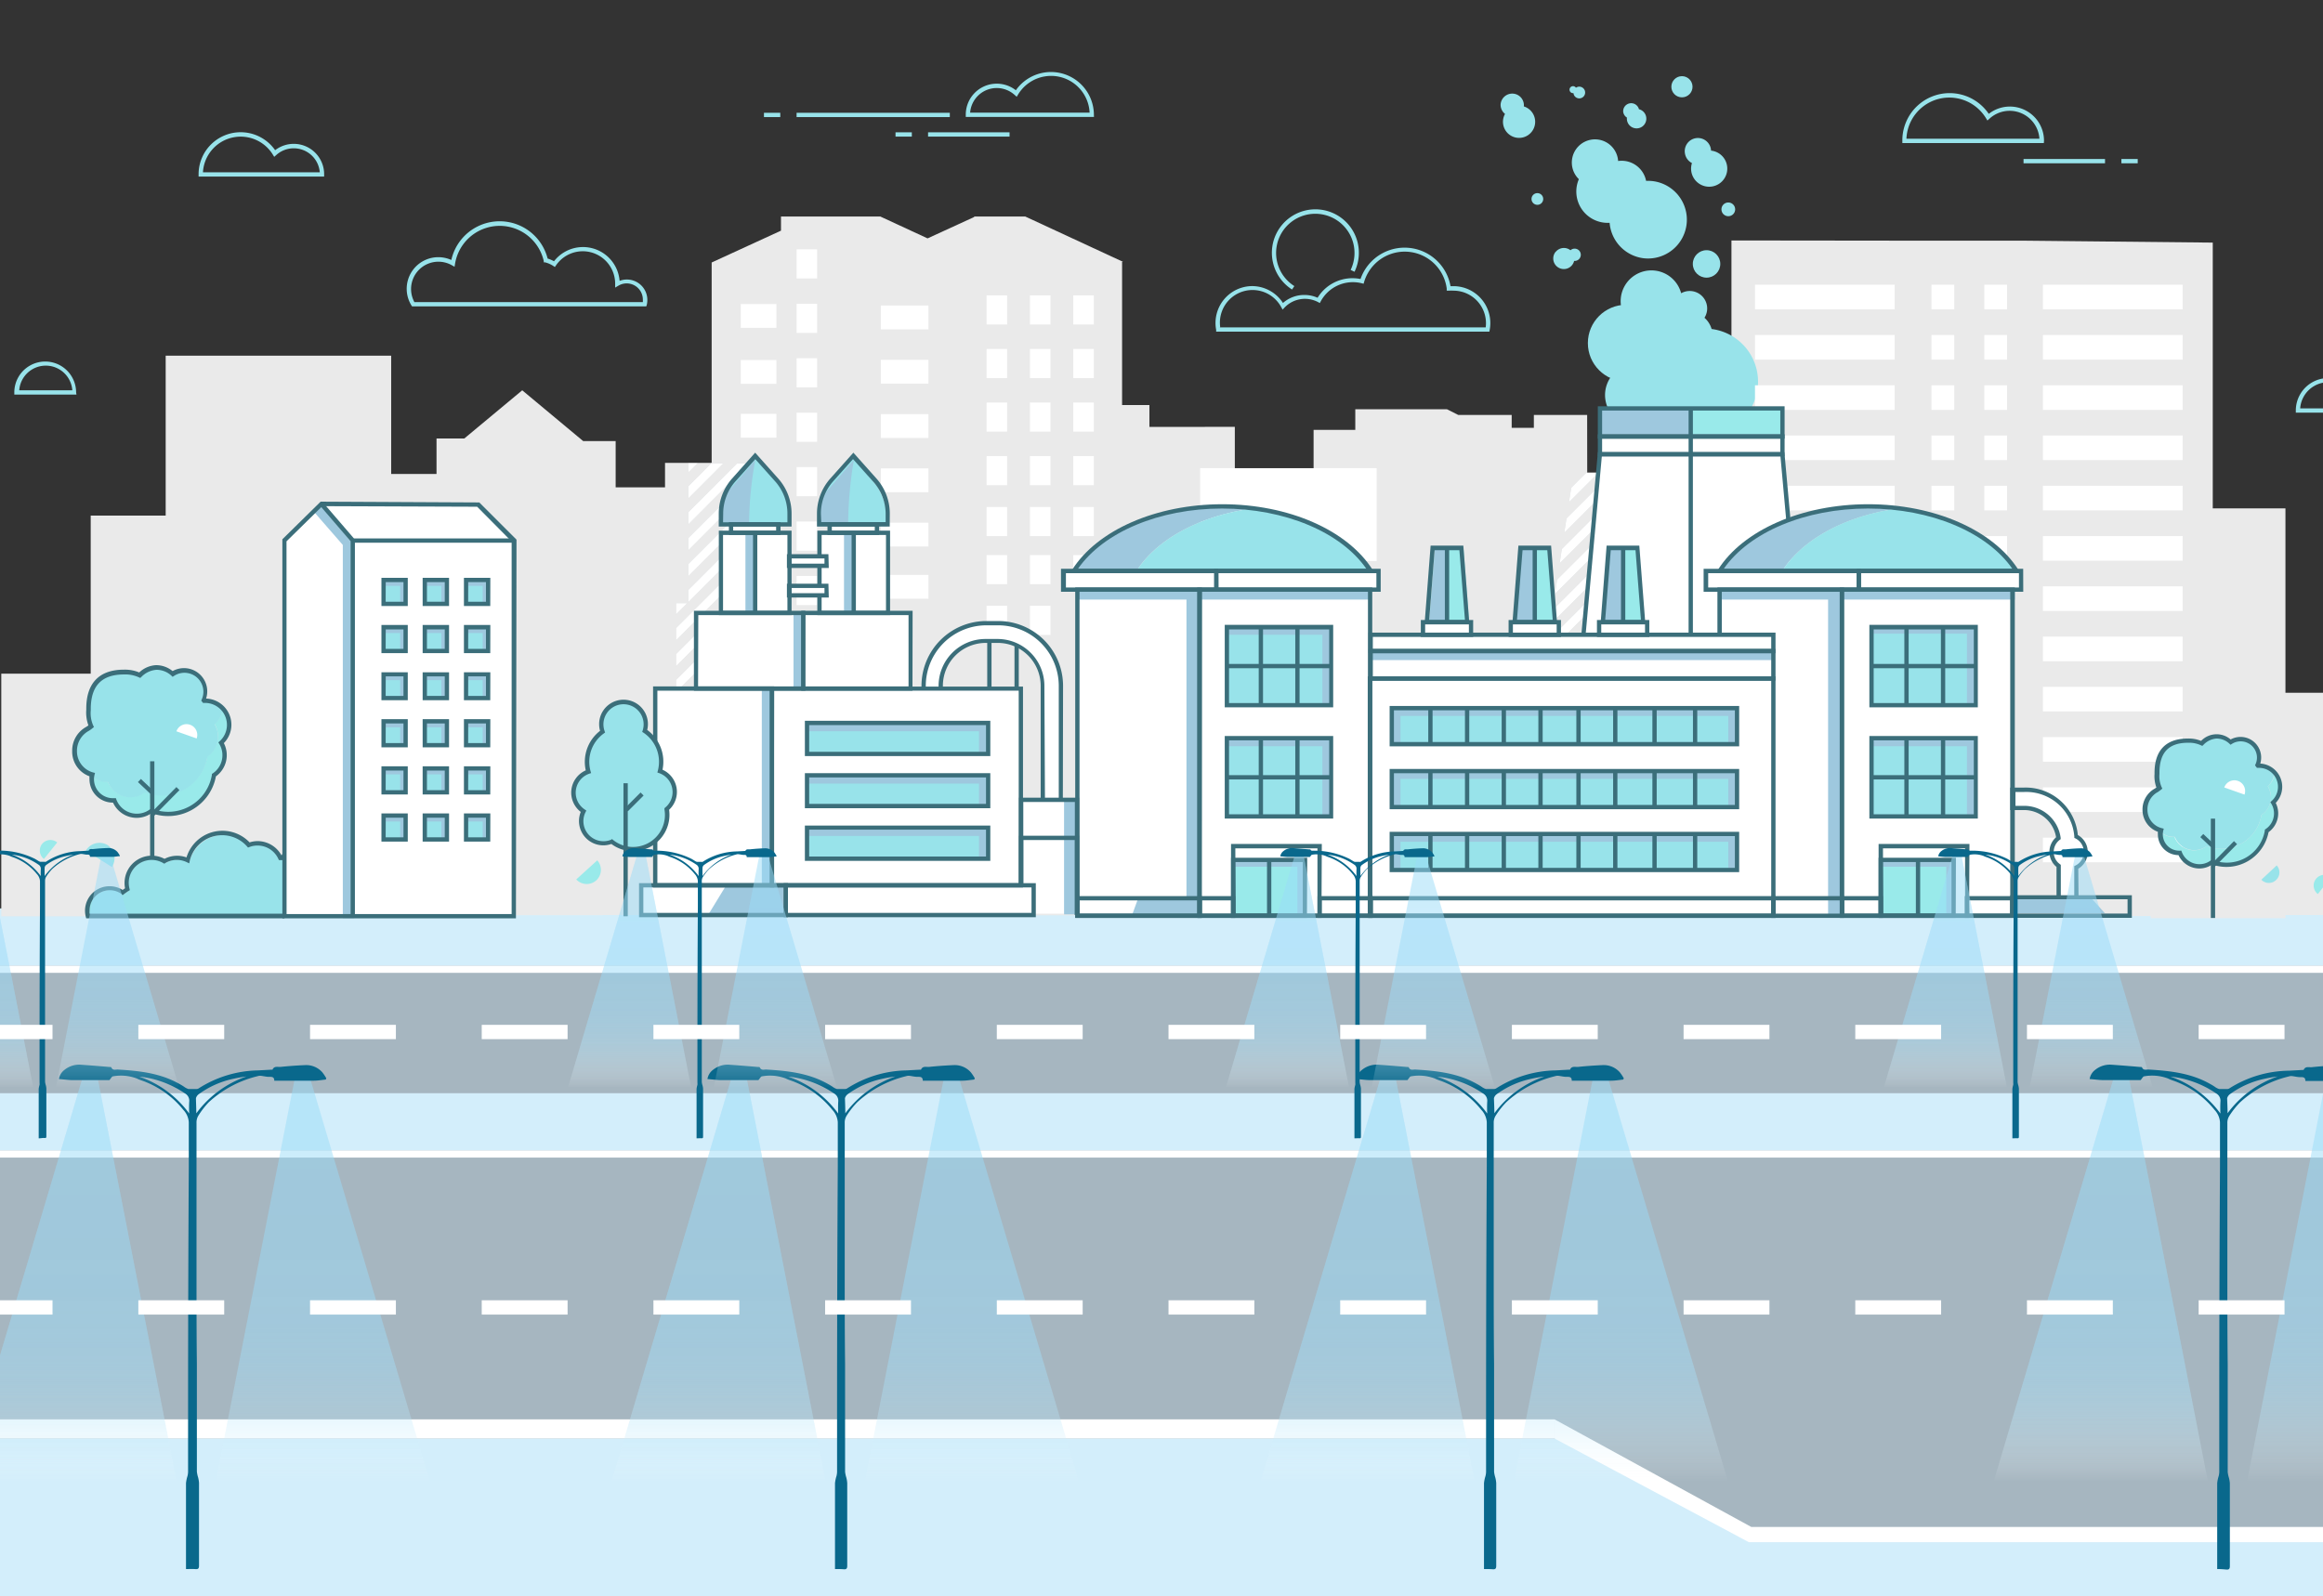 <svg xmlns="http://www.w3.org/2000/svg" xmlns:xlink="http://www.w3.org/1999/xlink" width="4.51in" height="3.1in" viewBox="0 0 324.72 223.2"><rect x="0" y="0" width="324.72" height="223.2" fill="#333333" stroke="none"/><defs><style>.cls-1,.cls-41{fill:none;}.cls-2{isolation:isolate;}.cls-3{clip-path:url(#clip-path);}.cls-4{clip-path:url(#clip-path-2);}.cls-5{fill:#fff;}.cls-6{clip-path:url(#clip-path-3);}.cls-7{fill:#a6b6c0;}.cls-8{fill:#d3eefb;}.cls-9{fill:#98e3ea;}.cls-10{fill:#eaeaea;}.cls-11{fill:#cbcfd1;}.cls-12{fill:#99eaea;}.cls-13{fill:#9ec8de;}.cls-14{fill:#3b6e7a;}.cls-15,.cls-16,.cls-18,.cls-20,.cls-22,.cls-23,.cls-25,.cls-26,.cls-28,.cls-29,.cls-31,.cls-32,.cls-34,.cls-35,.cls-37,.cls-38,.cls-40{opacity:0.5;}.cls-15{fill:url(#linear-gradient);}.cls-17{fill:url(#linear-gradient-2);}.cls-18,.cls-22,.cls-25,.cls-28,.cls-31,.cls-34,.cls-37,.cls-40{mix-blend-mode:hard-light;}.cls-18{fill:url(#linear-gradient-3);}.cls-19{fill:#09688c;}.cls-20{fill:url(#linear-gradient-4);}.cls-21{fill:url(#linear-gradient-5);}.cls-22{fill:url(#linear-gradient-6);}.cls-23{fill:url(#linear-gradient-7);}.cls-24{fill:url(#linear-gradient-8);}.cls-25{fill:url(#linear-gradient-9);}.cls-26{fill:url(#linear-gradient-10);}.cls-27{fill:url(#linear-gradient-11);}.cls-28{fill:url(#linear-gradient-12);}.cls-29{fill:url(#linear-gradient-13);}.cls-30{fill:url(#linear-gradient-14);}.cls-31{fill:url(#linear-gradient-15);}.cls-32{fill:url(#linear-gradient-16);}.cls-33{fill:url(#linear-gradient-17);}.cls-34{fill:url(#linear-gradient-18);}.cls-35{fill:url(#linear-gradient-19);}.cls-36{fill:url(#linear-gradient-20);}.cls-37{fill:url(#linear-gradient-21);}.cls-38{fill:url(#linear-gradient-22);}.cls-39{fill:url(#linear-gradient-23);}.cls-40{fill:url(#linear-gradient-24);}.cls-41{stroke:#fff;stroke-miterlimit:10;stroke-width:2px;stroke-dasharray:12;}</style><clipPath id="clip-path"><rect class="cls-1" y="-349.48" width="324.72" height="223.2"></rect></clipPath><clipPath id="clip-path-2"><rect class="cls-1" x="-91.16" y="-413.15" width="523.19" height="327.45"></rect></clipPath><clipPath id="clip-path-3"><rect class="cls-1" width="324.72" height="223.2"></rect></clipPath><linearGradient id="linear-gradient" x1="45.22" y1="206.99" x2="45.22" y2="163.41" gradientUnits="userSpaceOnUse"><stop offset="0" stop-color="#fff" stop-opacity="0"></stop><stop offset="0" stop-color="#fdfeff" stop-opacity="0.02"></stop><stop offset="0.04" stop-color="#ebf8fe" stop-opacity="0.2"></stop><stop offset="0.09" stop-color="#daf2fc" stop-opacity="0.37"></stop><stop offset="0.14" stop-color="#caecfb" stop-opacity="0.52"></stop><stop offset="0.19" stop-color="#bde8fa" stop-opacity="0.65"></stop><stop offset="0.25" stop-color="#b2e4fa" stop-opacity="0.76"></stop><stop offset="0.32" stop-color="#a9e0f9" stop-opacity="0.85"></stop><stop offset="0.39" stop-color="#a2def9" stop-opacity="0.92"></stop><stop offset="0.49" stop-color="#9edcf8" stop-opacity="0.97"></stop><stop offset="0.63" stop-color="#9bdbf8" stop-opacity="0.99"></stop><stop offset="1" stop-color="#9adbf8"></stop></linearGradient><linearGradient id="linear-gradient-2" x1="9.64" y1="206.99" x2="9.64" y2="163.41" xlink:href="#linear-gradient"></linearGradient><linearGradient id="linear-gradient-3" x1="53.16" y1="206.99" x2="53.16" y2="163.41" gradientTransform="matrix(-1, 0, 0, 1, 62.8, 0)" xlink:href="#linear-gradient"></linearGradient><linearGradient id="linear-gradient-4" x1="135.94" y1="206.99" x2="135.94" y2="163.41" xlink:href="#linear-gradient"></linearGradient><linearGradient id="linear-gradient-5" x1="100.37" y1="206.99" x2="100.37" y2="163.41" xlink:href="#linear-gradient"></linearGradient><linearGradient id="linear-gradient-6" x1="-37.57" y1="206.99" x2="-37.57" y2="163.41" gradientTransform="matrix(-1, 0, 0, 1, 62.8, 0)" xlink:href="#linear-gradient"></linearGradient><linearGradient id="linear-gradient-7" x1="226.66" y1="206.99" x2="226.66" y2="163.41" xlink:href="#linear-gradient"></linearGradient><linearGradient id="linear-gradient-8" x1="191.09" y1="206.99" x2="191.09" y2="163.41" xlink:href="#linear-gradient"></linearGradient><linearGradient id="linear-gradient-9" x1="-128.29" y1="206.99" x2="-128.29" y2="163.41" gradientTransform="matrix(-1, 0, 0, 1, 62.8, 0)" xlink:href="#linear-gradient"></linearGradient><linearGradient id="linear-gradient-10" x1="292.37" y1="152.02" x2="292.37" y2="126.92" xlink:href="#linear-gradient"></linearGradient><linearGradient id="linear-gradient-11" x1="271.88" y1="152.02" x2="271.88" y2="126.92" xlink:href="#linear-gradient"></linearGradient><linearGradient id="linear-gradient-12" x1="-209.08" y1="152.02" x2="-209.08" y2="126.92" gradientTransform="matrix(-1, 0, 0, 1, 62.8, 0)" xlink:href="#linear-gradient"></linearGradient><linearGradient id="linear-gradient-13" x1="200.41" y1="152.02" x2="200.41" y2="126.92" xlink:href="#linear-gradient"></linearGradient><linearGradient id="linear-gradient-14" x1="179.91" y1="152.02" x2="179.91" y2="126.92" xlink:href="#linear-gradient"></linearGradient><linearGradient id="linear-gradient-15" x1="-117.12" y1="152.02" x2="-117.12" y2="126.92" gradientTransform="matrix(-1, 0, 0, 1, 62.8, 0)" xlink:href="#linear-gradient"></linearGradient><linearGradient id="linear-gradient-16" x1="108.44" y1="152.02" x2="108.44" y2="126.92" xlink:href="#linear-gradient"></linearGradient><linearGradient id="linear-gradient-17" x1="87.95" y1="152.02" x2="87.95" y2="126.92" xlink:href="#linear-gradient"></linearGradient><linearGradient id="linear-gradient-18" x1="-25.15" y1="152.02" x2="-25.15" y2="126.92" gradientTransform="matrix(-1, 0, 0, 1, 62.8, 0)" xlink:href="#linear-gradient"></linearGradient><linearGradient id="linear-gradient-19" x1="16.48" y1="152.02" x2="16.48" y2="126.92" xlink:href="#linear-gradient"></linearGradient><linearGradient id="linear-gradient-20" x1="-4.01" y1="152.02" x2="-4.01" y2="126.92" xlink:href="#linear-gradient"></linearGradient><linearGradient id="linear-gradient-21" x1="66.81" y1="152.02" x2="66.81" y2="126.92" gradientTransform="matrix(-1, 0, 0, 1, 62.8, 0)" xlink:href="#linear-gradient"></linearGradient><linearGradient id="linear-gradient-22" x1="329.15" y1="206.99" x2="329.15" y2="163.41" xlink:href="#linear-gradient"></linearGradient><linearGradient id="linear-gradient-23" x1="293.58" y1="206.99" x2="293.58" y2="163.41" xlink:href="#linear-gradient"></linearGradient><linearGradient id="linear-gradient-24" x1="-230.78" y1="206.99" x2="-230.78" y2="163.41" gradientTransform="matrix(-1, 0, 0, 1, 62.8, 0)" xlink:href="#linear-gradient"></linearGradient></defs><title>325x223 px_color-recover</title><g class="cls-2"><g id="Layer_1" data-name="Layer 1"><g class="cls-3"><g class="cls-4"><path class="cls-5" d="M-283.76-428l14.73,8.5-1.09.63-14.73-8.5Zm29.45,17,14.73,8.5-1.09.63-14.73-8.5Zm29.45,17,14.73,8.5-1.09.63-14.73-8.5Zm29.45,17,14.73,8.5-1.09.63-14.73-8.5ZM-166-360l14.73,8.5-1.09.63L-167-359.4Zm29.45,17,14.73,8.5-1.09.63-14.73-8.5Zm29.45,17,14.73,8.5-1.09.63-14.73-8.5Zm29.45,17,14.73,8.5-1.09.63-14.73-8.5Zm29.45,17,14.73,8.5-1.09.63-14.73-8.5Zm29.45,17L-4-266.51l-1.09.63-14.73-8.5Zm29.45,17,14.73,8.5-1.09.63-14.73-8.5Zm29.45,17,14.73,8.5-1.09.63-14.73-8.5Zm29.45,17,14.73,8.5-1.09.63-14.73-8.5ZM99.1-207l14.73,8.5-1.09.63L98-206.37Zm29.45,17,14.73,8.5-1.09.63-14.73-8.5ZM158-173l14.73,8.5-1.09.63-14.73-8.5Zm29.45,17,14.73,8.5-1.09.63-14.73-8.5Zm29.45,17,14.73,8.5-1.09.63-14.73-8.5Zm29.45,17,14.73,8.5-1.09.63-14.73-8.5Zm29.45,17,14.73,8.5-1.09.63-14.73-8.5Zm29.45,17L320-79.47l-1.09.63-14.73-8.5ZM334.7-71l14.73,8.5-1.09.63-14.73-8.5Zm29.45,17,14.73,8.5-1.09.63-14.73-8.5ZM393.6-37l14.73,8.5-1.09.63-14.73-8.5Zm29.45,17,14.73,8.5-1.09.63L422-19.33ZM452.5-3l14.73,8.5-1.09.63-14.73-8.5ZM482,14l14.73,8.5-1.09.63-14.73-8.5Z"></path></g></g><g class="cls-6"><rect class="cls-7" x="-2.97" y="127.02" width="330.67" height="87.33"></rect><rect class="cls-8" x="-2.97" y="127.02" width="330.67" height="8"></rect><rect class="cls-5" x="-2.97" y="135.02" width="330.67" height="1"></rect><rect class="cls-8" x="-2.97" y="152.85" width="330.67" height="8"></rect><rect class="cls-5" x="-2.97" y="160.85" width="330.67" height="1"></rect><polygon class="cls-7" points="-1.17 198.62 217.13 198.62 217.13 201.46 244.35 215.99 326.69 215.99 326.69 183.08 -1.17 183.08 -1.17 198.62"></polygon><polygon class="cls-8" points="-1.17 225.68 326.69 225.68 326.69 215.56 244.97 214.32 219.41 201.13 -1.17 201.13 -1.17 225.68"></polygon><rect class="cls-5" x="-1.17" y="198.45" width="218.47" height="2.67"></rect><polygon class="cls-5" points="244.46 215.62 326.69 215.62 326.69 213.49 244.8 213.49 217.3 198.45 217.3 201.13 244.46 215.62"></polygon><path class="cls-9" d="M45.31,24.69H27.76v-.3A5.88,5.88,0,0,1,38.46,21a4.25,4.25,0,0,1,6.85,3.37Zm-16.94-.6H44.7a3.65,3.65,0,0,0-6.1-2.4l-.27.24-.19-.31a5.28,5.28,0,0,0-9.77,2.47Z"></path><rect class="cls-9" x="129.73" y="18.5" width="11.39" height="0.6"></rect><rect class="cls-9" x="125.18" y="18.5" width="2.28" height="0.6"></rect><rect class="cls-9" x="111.35" y="15.77" width="21.42" height="0.6"></rect><rect class="cls-9" x="106.79" y="15.77" width="2.28" height="0.6"></rect><rect class="cls-9" x="282.86" y="22.23" width="11.39" height="0.6"></rect><rect class="cls-9" x="296.54" y="22.23" width="2.28" height="0.6"></rect><polygon class="cls-10" points="304.26 71.81 304.26 73.67 300.79 73.67 300.79 71.81 287.83 71.81 287.88 74.31 282.48 74.31 282.48 66.34 277.51 66.34 277.51 61.49 271.58 56.16 266.29 61.49 266.29 65.98 260.14 65.98 260.14 62.27 250.1 57.15 250.1 70.06 237.09 70.06 237.09 62.34 229.14 62.34 229.14 66.43 221.87 66.43 221.86 58.02 214.41 58.02 214.41 59.82 211.31 59.82 211.31 58.02 203.85 58.02 202.26 57.22 189.45 57.22 189.45 60.1 183.62 60.1 183.62 71.81 179.9 71.82 179.9 76.45 172.61 76.45 172.61 59.68 160.67 59.69 160.67 56.63 156.57 56.63 156.57 59.87 149.2 59.87 149.2 73.71 125.13 73.71 125.13 67.6 119.3 67.6 119.3 63.83 113.9 63.83 113.9 59.87 106.13 59.87 106.13 71.81 101.17 71.81 101.17 64.72 92.96 64.72 92.96 68.14 86.06 68.14 86.06 61.67 81.52 61.67 73 54.57 64.9 61.31 61.02 61.31 61.02 66.27 52.6 66.27 52.6 60.95 47.2 60.95 47.2 55.38 42.89 55.38 42.89 60.77 40.51 60.77 40.51 52.86 36.84 52.86 36.84 60.77 30.8 60.77 30.8 75.86 24.32 75.86 24.32 72.09 12.68 72.09 12.68 127.9 307.52 128.08 307.52 71.81 304.26 71.81"></polygon><path class="cls-9" d="M208.19,46.37H170l0-.25A5.16,5.16,0,0,1,175,40a5.16,5.16,0,0,1,4.34,2.36,4.5,4.5,0,0,1,3-1.12,4.56,4.56,0,0,1,1.84.39,5.71,5.71,0,0,1,6-2.62,6.52,6.52,0,0,1,12.58,1l.41,0a5.16,5.16,0,0,1,5.07,6.09Zm-37.67-.6h37.16a4.55,4.55,0,0,0-4.52-5.13,4.62,4.62,0,0,0-.63,0l-.3,0,0-.3a5.92,5.92,0,0,0-11.54-.94l-.08.27-.28-.07a5.11,5.11,0,0,0-5.7,2.51l-.14.26-.26-.14a3.94,3.94,0,0,0-4.66.76l-.28.3-.2-.36a4.56,4.56,0,0,0-8.53,2.75Z"></path><path class="cls-9" d="M152.92,16.35H135v-.3a4.33,4.33,0,0,1,7-3.43,6,6,0,0,1,10.91,3.43Zm-17.28-.6h16.67a5.39,5.39,0,0,0-10-2.53l-.19.31-.27-.24a3.73,3.73,0,0,0-6.24,2.46Z"></path><path class="cls-9" d="M90.34,42.84H57.6l-.09-.14a4.42,4.42,0,0,1,5.58-6.35,6.92,6.92,0,0,1,13.46-.2,4.39,4.39,0,0,1,.89.38,5.13,5.13,0,0,1,9.17,2.74,2.86,2.86,0,0,1,3.88,2.68,2.88,2.88,0,0,1-.08.67Zm-32.4-.6H89.86a2.17,2.17,0,0,0,0-.3,2.26,2.26,0,0,0-3.41-2l-.46.27v-.53s0,0,0,0a4.53,4.53,0,0,0-8.26-2.59l-.17.24-.24-.16a3.8,3.8,0,0,0-1.13-.49l-.18,0,0-.18a6.32,6.32,0,0,0-12.4.38l-.07.42-.37-.21a3.82,3.82,0,0,0-5.22,5.19Z"></path><rect class="cls-10" x="300.64" y="71.08" width="18.83" height="57.3"></rect><rect class="cls-10" x="316.2" y="96.86" width="9.15" height="31.08"></rect><rect class="cls-10" x="23.16" y="49.73" width="31.52" height="30.03"></rect><rect class="cls-5" x="167.76" y="65.46" width="24.68" height="12.98"></rect><polygon class="cls-10" points="282.96 33.65 275.63 33.65 275.61 33.65 268.3 33.65 242.03 33.62 242.03 127.76 268.28 127.76 268.3 127.76 275.61 127.76 275.63 127.76 282.94 127.76 282.96 127.76 309.31 127.76 309.31 33.92 282.96 33.65"></polygon><polygon class="cls-10" points="156.85 111.83 156.85 36.61 156.99 36.61 156.85 36.55 156.85 36.52 156.79 36.52 143.31 30.27 136.18 30.27 136.18 30.34 129.66 33.33 123.05 30.27 109.17 30.27 109.17 32.25 99.48 36.7 99.48 111.83 156.85 111.83"></polygon><rect class="cls-5" x="137.91" y="41.3" width="2.87" height="4.07"></rect><rect class="cls-5" x="137.91" y="48.79" width="2.87" height="4.07"></rect><rect class="cls-5" x="137.91" y="56.28" width="2.87" height="4.07"></rect><rect class="cls-5" x="137.91" y="63.77" width="2.87" height="4.07"></rect><rect class="cls-5" x="143.97" y="41.3" width="2.87" height="4.07"></rect><rect class="cls-5" x="143.97" y="48.79" width="2.87" height="4.07"></rect><rect class="cls-5" x="143.97" y="56.28" width="2.87" height="4.07"></rect><rect class="cls-5" x="143.97" y="63.77" width="2.87" height="4.07"></rect><rect class="cls-5" x="150.03" y="41.3" width="2.87" height="4.07"></rect><rect class="cls-5" x="150.03" y="48.79" width="2.87" height="4.07"></rect><rect class="cls-5" x="150.03" y="56.28" width="2.87" height="4.07"></rect><rect class="cls-5" x="150.03" y="63.77" width="2.87" height="4.07"></rect><rect class="cls-5" x="137.91" y="70.89" width="2.87" height="4.07"></rect><rect class="cls-5" x="143.97" y="70.89" width="2.87" height="4.07"></rect><rect class="cls-5" x="150.03" y="70.89" width="2.87" height="4.07"></rect><rect class="cls-5" x="137.91" y="77.61" width="2.87" height="4.07"></rect><rect class="cls-5" x="143.97" y="77.61" width="2.87" height="4.07"></rect><rect class="cls-5" x="137.91" y="84.7" width="2.87" height="4.07"></rect><rect class="cls-5" x="143.97" y="84.7" width="2.87" height="4.07"></rect><rect class="cls-5" x="150.03" y="77.61" width="2.87" height="4.07"></rect><rect class="cls-5" x="111.35" y="34.86" width="2.87" height="4.07"></rect><rect class="cls-5" x="111.35" y="42.48" width="2.87" height="4.07"></rect><rect class="cls-5" x="111.35" y="50.09" width="2.87" height="4.07"></rect><rect class="cls-5" x="111.35" y="57.7" width="2.87" height="4.07"></rect><rect class="cls-5" x="111.35" y="65.31" width="2.87" height="4.07"></rect><rect class="cls-5" x="111.35" y="72.92" width="2.87" height="4.07"></rect><rect class="cls-5" x="111.35" y="80.53" width="2.87" height="4.07"></rect><rect class="cls-5" x="123.13" y="42.72" width="6.65" height="3.33"></rect><rect class="cls-5" x="123.13" y="50.31" width="6.65" height="3.33"></rect><rect class="cls-5" x="123.13" y="57.9" width="6.65" height="3.33"></rect><rect class="cls-5" x="123.13" y="65.49" width="6.65" height="3.33"></rect><rect class="cls-5" x="123.13" y="73.08" width="6.65" height="3.33"></rect><rect class="cls-5" x="123.13" y="80.38" width="6.65" height="3.33"></rect><rect class="cls-5" x="104.14" y="80.87" width="4.98" height="3.33"></rect><rect class="cls-5" x="104.14" y="73.35" width="4.98" height="3.33"></rect><rect class="cls-5" x="103.55" y="57.86" width="4.98" height="3.33"></rect><rect class="cls-5" x="103.55" y="50.34" width="4.98" height="3.33"></rect><rect class="cls-5" x="103.55" y="42.51" width="4.98" height="3.33"></rect><rect class="cls-10" x="245.32" y="39.81" width="19.53" height="3.44"></rect><rect class="cls-10" x="245.32" y="46.84" width="19.53" height="3.44"></rect><rect class="cls-10" x="245.32" y="53.87" width="19.53" height="3.44"></rect><rect class="cls-10" x="245.32" y="60.89" width="19.53" height="3.44"></rect><rect class="cls-10" x="245.32" y="67.92" width="19.53" height="3.44"></rect><path class="cls-5" d="M254.64,74.95l.36.17c1.48.72,2.23,2.27,3.46,3.27h6.4V74.95Z"></path><polygon class="cls-5" points="260.32 81.98 260.32 82.5 259.23 82.5 259.23 85.42 264.85 85.42 264.85 81.98 260.32 81.98"></polygon><rect class="cls-5" x="259.23" y="89.01" width="5.63" height="3.44"></rect><rect class="cls-5" x="259.23" y="96.03" width="5.63" height="3.44"></rect><rect class="cls-5" x="259.23" y="103.06" width="5.63" height="3.44"></rect><path class="cls-5" d="M259.23,110.09v.4l.1,0a9.33,9.33,0,0,1,3,.15,4.52,4.52,0,0,1,1.14.44,1.24,1.24,0,0,1,.8.22,4.5,4.5,0,0,1,.58,0v-1.21Z"></path><rect class="cls-5" x="259.23" y="117.12" width="5.38" height="3.44"></rect><rect class="cls-10" x="285.57" y="39.81" width="19.53" height="3.44"></rect><rect class="cls-10" x="285.57" y="46.84" width="19.53" height="3.44"></rect><rect class="cls-10" x="285.57" y="53.87" width="19.53" height="3.44"></rect><rect class="cls-10" x="285.57" y="60.89" width="19.53" height="3.44"></rect><rect class="cls-10" x="285.57" y="67.92" width="19.53" height="3.44"></rect><rect class="cls-10" x="285.57" y="74.95" width="19.53" height="3.44"></rect><rect class="cls-10" x="285.57" y="81.98" width="19.53" height="3.44"></rect><rect class="cls-10" x="285.57" y="89.01" width="19.53" height="3.44"></rect><rect class="cls-10" x="285.57" y="96.03" width="19.53" height="3.44"></rect><rect class="cls-10" x="285.57" y="103.06" width="19.53" height="3.44"></rect><rect class="cls-10" x="285.57" y="110.09" width="19.53" height="3.44"></rect><rect class="cls-10" x="285.57" y="117.12" width="19.53" height="3.44"></rect><rect class="cls-10" x="269.99" y="39.81" width="3.18" height="3.44"></rect><rect class="cls-10" x="269.99" y="46.84" width="3.18" height="3.44"></rect><rect class="cls-10" x="269.99" y="53.87" width="3.18" height="3.44"></rect><rect class="cls-10" x="269.99" y="60.89" width="3.18" height="3.44"></rect><rect class="cls-10" x="269.99" y="67.92" width="3.18" height="3.44"></rect><rect class="cls-5" x="269.99" y="74.95" width="3.18" height="3.44"></rect><rect class="cls-5" x="269.99" y="81.98" width="3.18" height="3.44"></rect><rect class="cls-5" x="269.99" y="89.01" width="3.18" height="3.44"></rect><rect class="cls-5" x="269.99" y="96.03" width="3.18" height="3.44"></rect><rect class="cls-5" x="269.99" y="103.06" width="3.18" height="3.44"></rect><rect class="cls-5" x="269.99" y="110.09" width="3.18" height="3.44"></rect><rect class="cls-5" x="269.99" y="117.12" width="3.18" height="3.44"></rect><rect class="cls-5" x="277.38" y="110.09" width="3.18" height="3.44"></rect><rect class="cls-5" x="277.38" y="117.12" width="3.18" height="3.44"></rect><rect class="cls-5" x="277.38" y="96.03" width="3.18" height="3.44"></rect><rect class="cls-5" x="277.38" y="103.06" width="3.18" height="3.44"></rect><rect class="cls-5" x="277.38" y="81.98" width="3.18" height="3.44"></rect><rect class="cls-5" x="277.38" y="89.01" width="3.18" height="3.44"></rect><rect class="cls-10" x="277.38" y="67.92" width="3.18" height="3.44"></rect><rect class="cls-10" x="277.38" y="74.95" width="3.18" height="3.44"></rect><rect class="cls-10" x="277.38" y="53.87" width="3.18" height="3.44"></rect><rect class="cls-10" x="277.38" y="60.89" width="3.18" height="3.44"></rect><rect class="cls-10" x="277.38" y="39.81" width="3.18" height="3.44"></rect><rect class="cls-10" x="277.38" y="46.84" width="3.18" height="3.44"></rect><rect class="cls-10" x="49.11" y="90.97" width="35.15" height="36.99"></rect><rect class="cls-10" x="74.79" y="95.94" width="6.65" height="2.51"></rect><rect class="cls-10" x="74.79" y="100.4" width="6.65" height="2.51"></rect><rect class="cls-10" x="74.79" y="104.86" width="6.65" height="2.51"></rect><rect class="cls-10" x="74.79" y="109.33" width="6.65" height="2.51"></rect><rect class="cls-10" x="74.79" y="113.79" width="6.65" height="2.51"></rect><rect class="cls-10" x="0.18" y="94.19" width="22.98" height="33.92"></rect><path class="cls-9" d="M235.54,21.51a1.84,1.84,0,1,1,3.64-.45,2.53,2.53,0,1,1-2.67,1.74A1.83,1.83,0,0,1,235.54,21.51Z"></path><path class="cls-9" d="M209.76,14.64a1.63,1.63,0,1,1,3.25.24,2.25,2.25,0,1,1-2.63,1.05A1.63,1.63,0,0,1,209.76,14.64Z"></path><circle class="cls-9" cx="235.11" cy="12.13" r="1.48"></circle><circle class="cls-9" cx="214.9" cy="27.82" r="0.82"></circle><path class="cls-9" d="M219.44,12.74a.49.49,0,0,1,.85-.48l.13-.07a.82.82,0,1,1-.41,1.08.81.81,0,0,1-.06-.25A.49.49,0,0,1,219.44,12.74Z"></path><path class="cls-9" d="M226.9,15.65a1.12,1.12,0,0,1,2.2-.38,1.36,1.36,0,1,1-1.68,1.17A1.11,1.11,0,0,1,226.9,15.65Z"></path><path class="cls-9" d="M217.45,35.23a1.48,1.48,0,0,1,2.08-.24h0a.86.86,0,1,1,.51,1.49,1.48,1.48,0,1,1-2.6-1.26Z"></path><path class="cls-9" d="M229.56,36.08A5.43,5.43,0,0,1,225,31.15a4.38,4.38,0,0,1-4.3-6.1,3.24,3.24,0,1,1,5.49-2.54,3.49,3.49,0,0,1,3.91,2.78,5.43,5.43,0,1,1-.56,10.79Z"></path><circle class="cls-9" cx="238.55" cy="36.9" r="1.92"></circle><path class="cls-9" d="M239.26,46a3.37,3.37,0,0,0-1-1.57A2.44,2.44,0,0,0,235,41,4.3,4.3,0,1,0,228,45.33a4.63,4.63,0,0,0-.15,4.85,3.22,3.22,0,0,0-.21.82,4.37,4.37,0,1,0,4.67,6.74A7.43,7.43,0,1,0,239.26,46Z"></path><circle class="cls-9" cx="227.32" cy="47.97" r="5.36"></circle><circle class="cls-9" cx="241.59" cy="29.27" r="0.96"></circle><polygon class="cls-10" points="36.54 91.32 36.54 93.02 49.02 80.53 49.02 78.83 36.54 91.32"></polygon><polygon class="cls-10" points="36.54 94.94 36.54 96.64 49.02 84.16 49.02 82.46 36.54 94.94"></polygon><polygon class="cls-10" points="41.87 67.86 36.54 73.19 36.54 74.89 43.57 67.86 41.87 67.86"></polygon><polygon class="cls-10" points="36.54 98.57 36.54 100.27 49.02 87.78 49.02 86.08 36.54 98.57"></polygon><polygon class="cls-10" points="45.49 67.86 36.54 76.82 36.54 78.52 47.19 67.86 45.49 67.86"></polygon><polygon class="cls-10" points="41.18 128.25 49.02 120.4 49.02 118.7 39.48 128.25 41.18 128.25"></polygon><polygon class="cls-10" points="49.12 67.86 36.54 80.44 36.54 82.14 50.82 67.86 49.12 67.86"></polygon><polygon class="cls-10" points="52.74 67.86 36.54 84.07 36.54 85.77 54.44 67.86 52.74 67.86"></polygon><polygon class="cls-10" points="56.37 67.86 36.54 87.69 36.54 89.39 58.07 67.86 56.37 67.86"></polygon><polygon class="cls-10" points="36.54 120.31 36.54 122.02 49.02 109.53 49.02 107.83 36.54 120.31"></polygon><polygon class="cls-10" points="36.54 123.94 36.54 125.64 49.02 113.15 49.02 111.45 36.54 123.94"></polygon><polygon class="cls-10" points="36.54 127.56 36.54 128.25 37.56 128.25 49.02 116.78 49.02 115.08 36.54 127.56"></polygon><polygon class="cls-10" points="36.54 116.69 36.54 118.39 49.02 105.91 49.02 104.2 36.54 116.69"></polygon><polygon class="cls-10" points="36.54 109.44 36.54 111.14 49.02 98.66 49.02 96.95 36.54 109.44"></polygon><polygon class="cls-10" points="36.54 105.82 36.54 107.52 49.02 95.03 49.02 93.33 36.54 105.82"></polygon><polygon class="cls-10" points="36.54 113.06 36.54 114.77 49.02 102.28 49.02 100.58 36.54 113.06"></polygon><polygon class="cls-10" points="36.54 102.19 36.54 103.89 49.02 91.41 49.02 89.7 36.54 102.19"></polygon><polygon class="cls-10" points="59.99 67.86 50.03 77.82 51.73 77.82 61.31 68.24 60.93 67.86 59.99 67.86"></polygon><polygon class="cls-10" points="55.36 77.82 63.12 70.06 62.27 69.21 53.66 77.82 55.36 77.82"></polygon><polygon class="cls-10" points="58.98 77.82 64.94 71.87 64.09 71.02 57.28 77.82 58.98 77.82"></polygon><polygon class="cls-10" points="66.23 77.82 68.56 75.49 67.71 74.64 64.53 77.82 66.23 77.82"></polygon><polygon class="cls-10" points="69.86 77.82 70.37 77.31 69.52 76.46 68.16 77.82 69.86 77.82"></polygon><polygon class="cls-10" points="62.61 77.82 66.75 73.68 65.9 72.83 60.91 77.82 62.61 77.82"></polygon><polygon class="cls-10" points="38.24 67.86 36.54 69.57 36.54 71.27 39.94 67.86 38.24 67.86"></polygon><polygon class="cls-10" points="44.81 128.25 49.02 124.03 49.02 122.33 43.1 128.25 44.81 128.25"></polygon><polygon class="cls-10" points="48.43 128.25 49.02 127.65 49.02 125.95 46.73 128.25 48.43 128.25"></polygon><polygon class="cls-11" points="94.5 91.45 94.5 93.15 106.68 80.97 106.68 79.27 94.5 91.45"></polygon><polygon class="cls-11" points="94.5 95.07 94.5 96.77 106.68 84.6 106.68 82.9 94.5 95.07"></polygon><polygon class="cls-11" points="96.22 73.31 104.74 64.79 103.03 64.79 96.22 71.61 96.22 73.31"></polygon><polygon class="cls-11" points="94.5 98.7 94.5 100.4 106.68 88.22 106.68 86.52 94.5 98.7"></polygon><polygon class="cls-11" points="106.66 64.79 96.22 75.23 96.22 76.94 106.68 66.47 106.68 64.79 106.66 64.79"></polygon><polygon class="cls-11" points="106.68 119.14 99.33 126.49 101.03 126.49 106.68 120.84 106.68 119.14"></polygon><polygon class="cls-11" points="96.22 78.86 96.22 80.56 106.68 70.1 106.68 68.4 96.22 78.86"></polygon><polygon class="cls-11" points="94.5 84.33 94.5 85.9 96.08 84.33 94.5 84.33"></polygon><polygon class="cls-11" points="96.22 82.48 96.22 84.19 106.68 73.72 106.68 72.02 96.22 82.48"></polygon><polygon class="cls-11" points="94.5 87.82 94.5 89.53 106.68 77.35 106.68 75.65 94.5 87.82"></polygon><polygon class="cls-11" points="106.68 108.27 93.95 121 93.95 122.7 106.68 109.97 106.68 108.27"></polygon><polygon class="cls-11" points="106.68 111.89 93.95 124.62 93.95 126.32 106.68 113.59 106.68 111.89"></polygon><polygon class="cls-11" points="106.68 115.52 95.71 126.49 97.41 126.49 106.68 117.22 106.68 115.52"></polygon><polygon class="cls-11" points="106.68 104.64 93.95 117.37 93.95 119.07 106.68 106.35 106.68 104.64"></polygon><polygon class="cls-11" points="106.68 97.4 93.95 110.12 93.95 111.82 106.68 99.1 106.68 97.4"></polygon><polygon class="cls-11" points="94.5 105.95 94.5 107.65 106.68 95.47 106.68 93.77 94.5 105.95"></polygon><polygon class="cls-11" points="106.68 101.02 93.95 113.75 93.95 115.45 106.68 102.72 106.68 101.02"></polygon><polygon class="cls-11" points="94.5 102.32 94.5 104.02 106.68 91.85 106.68 90.15 94.5 102.32"></polygon><polygon class="cls-11" points="96.22 69.69 101.11 64.79 99.41 64.79 96.22 67.99 96.22 69.69"></polygon><polygon class="cls-11" points="96.22 64.79 96.22 66.06 97.49 64.79 96.22 64.79"></polygon><polygon class="cls-11" points="106.68 122.77 102.96 126.49 104.66 126.49 106.68 124.47 106.68 122.77"></polygon><polygon class="cls-5" points="94.5 91.45 94.5 93.15 106.68 80.97 106.68 79.27 94.5 91.45"></polygon><polygon class="cls-5" points="94.5 95.07 94.5 96.77 106.68 84.6 106.68 82.9 94.5 95.07"></polygon><polygon class="cls-5" points="96.22 73.31 104.74 64.79 103.03 64.79 96.22 71.61 96.22 73.31"></polygon><polygon class="cls-5" points="94.5 98.7 94.5 100.4 106.68 88.22 106.68 86.52 94.5 98.7"></polygon><polygon class="cls-5" points="106.66 64.79 96.22 75.23 96.22 76.94 106.68 66.47 106.68 64.79 106.66 64.79"></polygon><polygon class="cls-5" points="106.68 119.14 99.33 126.49 101.03 126.49 106.68 120.84 106.68 119.14"></polygon><polygon class="cls-5" points="96.22 78.86 96.22 80.56 106.68 70.1 106.68 68.4 96.22 78.86"></polygon><polygon class="cls-5" points="94.5 84.33 94.5 85.9 96.08 84.33 94.5 84.33"></polygon><polygon class="cls-5" points="96.22 82.48 96.22 84.19 106.68 73.72 106.68 72.02 96.22 82.48"></polygon><polygon class="cls-5" points="94.5 87.82 94.5 89.53 106.68 77.35 106.68 75.65 94.5 87.82"></polygon><polygon class="cls-5" points="106.68 108.27 93.95 121 93.95 122.7 106.68 109.97 106.68 108.27"></polygon><polygon class="cls-5" points="106.68 111.89 93.95 124.62 93.95 126.32 106.68 113.59 106.68 111.89"></polygon><polygon class="cls-5" points="106.68 115.52 95.71 126.49 97.41 126.49 106.68 117.22 106.68 115.52"></polygon><polygon class="cls-5" points="106.68 104.64 93.95 117.37 93.95 119.07 106.68 106.35 106.68 104.64"></polygon><polygon class="cls-5" points="106.68 97.4 93.95 110.12 93.95 111.82 106.68 99.1 106.68 97.4"></polygon><polygon class="cls-5" points="94.5 105.95 94.5 107.65 106.68 95.47 106.68 93.77 94.5 105.95"></polygon><polygon class="cls-5" points="106.68 101.02 93.95 113.75 93.95 115.45 106.68 102.72 106.68 101.02"></polygon><polygon class="cls-5" points="94.5 102.32 94.5 104.02 106.68 91.85 106.68 90.15 94.5 102.32"></polygon><polygon class="cls-5" points="96.22 69.69 101.11 64.79 99.41 64.79 96.22 67.99 96.22 69.69"></polygon><polygon class="cls-5" points="96.22 64.79 96.22 66.06 97.49 64.79 96.22 64.79"></polygon><polygon class="cls-5" points="106.68 122.77 102.96 126.49 104.66 126.49 106.68 124.47 106.68 122.77"></polygon><polygon class="cls-11" points="223.37 93.46 214.39 102.44 214.08 104.45 223.37 95.16 223.37 93.46"></polygon><polygon class="cls-11" points="223.37 100.71 219.34 104.74 221.04 104.74 223.37 102.41 223.37 100.71"></polygon><polygon class="cls-11" points="223.37 89.84 215.04 98.16 214.73 100.17 223.37 91.54 223.37 89.84"></polygon><polygon class="cls-11" points="223.37 97.09 215.71 104.74 217.41 104.74 223.37 98.79 223.37 97.09"></polygon><polygon class="cls-11" points="223.37 86.21 215.7 93.88 215.39 95.89 223.37 87.91 223.37 86.21"></polygon><polygon class="cls-11" points="223.37 78.96 217.01 85.32 216.7 87.33 223.37 80.67 223.37 78.96"></polygon><polygon class="cls-11" points="223.37 75.34 217.66 81.04 217.35 83.05 223.37 77.04 223.37 75.34"></polygon><polygon class="cls-11" points="223.37 82.59 216.35 89.6 216.04 91.61 223.37 84.29 223.37 82.59"></polygon><polygon class="cls-11" points="223.37 71.71 218.32 76.76 218.01 78.77 223.37 73.42 223.37 71.71"></polygon><polygon class="cls-11" points="223.37 68.09 218.97 72.48 218.66 74.49 223.37 69.79 223.37 68.09"></polygon><polygon class="cls-11" points="221.74 66.09 219.63 68.2 219.32 70.21 223.37 66.17 223.37 66.09 221.74 66.09"></polygon><polygon class="cls-5" points="223.37 93.46 214.39 102.44 214.08 104.45 223.37 95.16 223.37 93.46"></polygon><polygon class="cls-5" points="223.37 100.71 219.34 104.74 221.04 104.74 223.37 102.41 223.37 100.71"></polygon><polygon class="cls-5" points="223.37 89.84 215.04 98.16 214.73 100.17 223.37 91.54 223.37 89.84"></polygon><polygon class="cls-5" points="223.37 97.09 215.71 104.74 217.41 104.74 223.37 98.79 223.37 97.09"></polygon><polygon class="cls-5" points="223.37 86.21 215.7 93.88 215.39 95.89 223.37 87.91 223.37 86.21"></polygon><polygon class="cls-5" points="223.37 78.96 217.01 85.32 216.7 87.33 223.37 80.67 223.37 78.96"></polygon><polygon class="cls-5" points="223.37 75.34 217.66 81.04 217.35 83.05 223.37 77.04 223.37 75.34"></polygon><polygon class="cls-5" points="223.37 82.59 216.35 89.6 216.04 91.61 223.37 84.29 223.37 82.59"></polygon><polygon class="cls-5" points="223.37 71.71 218.32 76.76 218.01 78.77 223.37 73.42 223.37 71.71"></polygon><polygon class="cls-5" points="223.37 68.09 218.97 72.48 218.66 74.49 223.37 69.79 223.37 68.09"></polygon><polygon class="cls-5" points="221.74 66.09 219.63 68.2 219.32 70.21 223.37 66.17 223.37 66.09 221.74 66.09"></polygon><path class="cls-9" d="M285.7,20H265.92v-.3A6.61,6.61,0,0,1,278,15.92a4.77,4.77,0,0,1,7.72,3.76Zm-19.18-.6h18.56a4.17,4.17,0,0,0-7-2.79l-.27.24-.19-.31a6,6,0,0,0-11.13,2.85Z"></path><path class="cls-9" d="M10.69,55.17H2v-.3a4.32,4.32,0,0,1,8.64,0Zm-8-.6h7.42a3.72,3.72,0,0,0-7.42,0Z"></path><path class="cls-9" d="M330,57.7h-9.08v-.3a4.54,4.54,0,0,1,9.08,0Zm-8.47-.6h7.86a3.94,3.94,0,0,0-7.86,0Z"></path><path class="cls-9" d="M180.61,40.48A6.08,6.08,0,1,1,189.34,38l-.54-.26A5.48,5.48,0,1,0,180.93,40Z"></path><rect class="cls-5" x="245.32" y="39.81" width="19.53" height="3.44"></rect><rect class="cls-5" x="245.32" y="46.84" width="19.53" height="3.44"></rect><rect class="cls-5" x="245.32" y="53.87" width="19.53" height="3.44"></rect><rect class="cls-5" x="245.32" y="60.89" width="19.53" height="3.44"></rect><rect class="cls-5" x="245.32" y="67.92" width="19.53" height="3.44"></rect><path class="cls-5" d="M254.64,74.95l.36.17c1.48.72,2.23,2.27,3.46,3.27h6.4V74.95Z"></path><polygon class="cls-5" points="260.32 81.98 260.32 82.5 259.23 82.5 259.23 85.42 264.85 85.42 264.85 81.98 260.32 81.98"></polygon><rect class="cls-5" x="259.23" y="89.01" width="5.63" height="3.44"></rect><rect class="cls-5" x="259.23" y="96.03" width="5.63" height="3.44"></rect><rect class="cls-5" x="259.23" y="103.06" width="5.63" height="3.44"></rect><path class="cls-5" d="M259.23,110.09v.4l.1,0a9.33,9.33,0,0,1,3,.15,4.52,4.52,0,0,1,1.14.44,1.24,1.24,0,0,1,.8.22,4.5,4.5,0,0,1,.58,0v-1.21Z"></path><rect class="cls-5" x="259.23" y="117.12" width="5.38" height="3.44"></rect><rect class="cls-5" x="285.57" y="39.81" width="19.53" height="3.44"></rect><rect class="cls-5" x="285.57" y="46.84" width="19.53" height="3.44"></rect><rect class="cls-5" x="285.57" y="53.87" width="19.53" height="3.44"></rect><rect class="cls-5" x="285.57" y="60.89" width="19.53" height="3.44"></rect><rect class="cls-5" x="285.57" y="67.92" width="19.53" height="3.44"></rect><rect class="cls-5" x="285.57" y="74.95" width="19.53" height="3.44"></rect><rect class="cls-5" x="285.57" y="81.98" width="19.53" height="3.44"></rect><rect class="cls-5" x="285.57" y="89.01" width="19.53" height="3.44"></rect><rect class="cls-5" x="285.57" y="96.03" width="19.53" height="3.44"></rect><rect class="cls-5" x="285.57" y="103.06" width="19.53" height="3.44"></rect><rect class="cls-5" x="285.57" y="110.09" width="19.53" height="3.44"></rect><rect class="cls-5" x="285.57" y="117.12" width="19.53" height="3.44"></rect><rect class="cls-5" x="269.99" y="39.81" width="3.18" height="3.44"></rect><rect class="cls-5" x="269.99" y="46.84" width="3.18" height="3.44"></rect><rect class="cls-5" x="269.99" y="53.87" width="3.18" height="3.44"></rect><rect class="cls-5" x="269.99" y="60.89" width="3.18" height="3.44"></rect><rect class="cls-5" x="269.99" y="67.92" width="3.18" height="3.44"></rect><rect class="cls-5" x="269.99" y="74.95" width="3.18" height="3.44"></rect><rect class="cls-5" x="269.99" y="81.98" width="3.18" height="3.44"></rect><rect class="cls-5" x="269.99" y="89.01" width="3.18" height="3.44"></rect><rect class="cls-5" x="269.99" y="96.03" width="3.18" height="3.44"></rect><rect class="cls-5" x="269.99" y="103.06" width="3.18" height="3.44"></rect><rect class="cls-5" x="269.99" y="110.09" width="3.18" height="3.44"></rect><rect class="cls-5" x="269.99" y="117.12" width="3.18" height="3.44"></rect><rect class="cls-5" x="277.38" y="110.09" width="3.18" height="3.44"></rect><rect class="cls-5" x="277.38" y="117.12" width="3.18" height="3.44"></rect><rect class="cls-5" x="277.38" y="96.03" width="3.18" height="3.44"></rect><rect class="cls-5" x="277.38" y="103.06" width="3.18" height="3.44"></rect><rect class="cls-5" x="277.38" y="81.98" width="3.18" height="3.44"></rect><rect class="cls-5" x="277.38" y="89.01" width="3.18" height="3.44"></rect><rect class="cls-5" x="277.38" y="67.92" width="3.18" height="3.44"></rect><rect class="cls-5" x="277.38" y="74.95" width="3.18" height="3.44"></rect><rect class="cls-5" x="277.38" y="53.87" width="3.18" height="3.44"></rect><rect class="cls-5" x="277.38" y="60.89" width="3.18" height="3.44"></rect><rect class="cls-5" x="277.38" y="39.81" width="3.18" height="3.44"></rect><rect class="cls-5" x="277.38" y="46.84" width="3.18" height="3.44"></rect><polygon class="cls-12" points="200.57 76.86 202.58 76.86 204.59 76.86 205.39 87.22 202.58 87.22 199.77 87.22 200.57 76.86"></polygon><rect class="cls-5" x="199.22" y="86.91" width="6.72" height="1.76"></rect><polygon class="cls-12" points="212.73 76.86 214.73 76.86 216.74 76.86 217.54 87.22 214.73 87.22 211.92 87.22 212.73 76.86"></polygon><rect class="cls-5" x="211.37" y="86.91" width="6.72" height="1.76"></rect><polygon class="cls-5" points="225.36 76.86 227.37 76.86 229.37 76.86 230.18 87.22 227.37 87.22 224.56 87.22 225.36 76.86"></polygon><rect class="cls-5" x="224.01" y="86.91" width="6.72" height="1.76"></rect><path class="cls-5" d="M150.55,111.65h-2.28V95.7a8.77,8.77,0,0,0-8.76-8.76h-1.67a8.77,8.77,0,0,0-8.76,8.76v.38h-1.84V85.7h-3.13V74.31h-1.54V73.13h1.54V71.66a10.94,10.94,0,0,0-1.41-3.7l-3-3.61-.48-.6-3.65,4.21a12,12,0,0,0-1.09,3.71v1.47h1.54v1.18h-1.54s0,3.29,0,3.29h-4.2V74.31h-1.54V73.13h1.54V71.66a6.38,6.38,0,0,0-.93-3.37l-3.86-4h.54l-.54-.61s-4.79,4.13-4.79,7.92v1.47h1.54v1.18h-1.54s0,11.21,0,11.21H97.31V96.08H91.59v27.51h-2v4.16h60.93v.1h17.1V82.26h-17.1ZM110.34,79.11h4.2v2.61h-4.2Zm0,4.14h4.2V85.7h-2.27v-.19h-1.94Zm35.43,28.39h-3V96.08H131.59V95.7a6.26,6.26,0,0,1,6.25-6.25h1.67a6.26,6.26,0,0,1,6.25,6.25Z"></path><polygon class="cls-5" points="192.7 79.65 170.01 79.65 164.05 79.65 148.66 79.65 148.66 82.25 164.05 82.25 170.01 82.25 192.7 82.25 192.7 79.65"></polygon><path class="cls-5" d="M281.39,125.71h0V112.78h0v-2.54h0v-28h1.17V79.65H250.64l-1.48-16.33h-.06V56.91H223.7v6.41h-.07l-2.29,25.24H191.6v4.77h-.07v34.52h89.87Zm-45-64.87v0Z"></path><rect class="cls-5" x="167.65" y="82.26" width="23.94" height="45.79"></rect><path class="cls-13" d="M265.5,71.08c-7.44,1-13.55,4.3-16.36,8.76h-8.74c3.35-5.3,11.37-9,20.74-9A34.24,34.24,0,0,1,265.5,71.08Z"></path><path class="cls-9" d="M281.86,79.83H249.13c2.81-4.45,8.93-7.8,16.36-8.76C272.94,72,279.05,75.38,281.86,79.83Z"></path><path class="cls-13" d="M175.23,71.08c-7.44,1-13.55,4.3-16.37,8.76h-8.74c3.35-5.3,11.37-9,20.74-9A34.24,34.24,0,0,1,175.23,71.08Z"></path><rect class="cls-13" x="104.2" y="74.5" width="1.36" height="11.19"></rect><rect class="cls-13" x="110.92" y="85.7" width="1.36" height="10.57"></rect><polygon class="cls-13" points="109.49 128.04 98.91 128.04 101.51 123.78 109.49 123.78 109.49 128.04"></polygon><polygon class="cls-13" points="167.65 127.95 167.65 125.59 159.1 125.59 158.24 127.95 167.65 127.95"></polygon><rect class="cls-13" x="106.49" y="96.27" width="1.36" height="27.51"></rect><rect class="cls-13" x="148.74" y="111.83" width="1.82" height="16.02"></rect><rect class="cls-13" x="165.85" y="82.44" width="1.82" height="45.6"></rect><rect class="cls-13" x="255.54" y="82.44" width="1.82" height="45.6"></rect><rect class="cls-13" x="117.98" y="74.5" width="1.36" height="11.19"></rect><rect class="cls-9" x="112.81" y="101.08" width="25.32" height="4.33"></rect><rect class="cls-13" x="136.85" y="101.08" width="1.28" height="4.33"></rect><rect class="cls-13" x="112.81" y="101.08" width="25.32" height="1.16"></rect><rect class="cls-9" x="112.81" y="108.4" width="25.32" height="4.33"></rect><rect class="cls-13" x="136.85" y="108.4" width="1.28" height="4.33"></rect><rect class="cls-13" x="112.81" y="108.4" width="25.32" height="1.16"></rect><rect class="cls-9" x="112.81" y="115.72" width="25.32" height="4.33"></rect><rect class="cls-13" x="136.85" y="115.72" width="1.28" height="4.33"></rect><rect class="cls-13" x="112.81" y="115.72" width="25.32" height="1.16"></rect><rect class="cls-13" x="150.55" y="82.44" width="41.04" height="1.39"></rect><rect class="cls-13" x="191.4" y="90.9" width="56.48" height="1.39"></rect><rect class="cls-13" x="240.61" y="82.44" width="41.04" height="1.39"></rect><rect class="cls-9" x="171.5" y="87.66" width="14.56" height="10.94"></rect><rect class="cls-13" x="171.5" y="87.66" width="14.56" height="1.09"></rect><rect class="cls-13" x="184.85" y="87.6" width="1.21" height="10.99"></rect><rect class="cls-9" x="171.5" y="103.24" width="14.56" height="10.94"></rect><rect class="cls-13" x="171.5" y="103.24" width="14.56" height="1.09"></rect><rect class="cls-13" x="184.85" y="103.18" width="1.21" height="10.99"></rect><rect class="cls-9" x="261.61" y="103.24" width="14.56" height="10.94"></rect><rect class="cls-13" x="261.61" y="103.24" width="14.56" height="1.09"></rect><rect class="cls-13" x="274.95" y="103.18" width="1.21" height="10.99"></rect><rect class="cls-9" x="261.61" y="87.51" width="14.56" height="10.94"></rect><rect class="cls-13" x="261.61" y="87.51" width="14.56" height="1.09"></rect><rect class="cls-13" x="274.95" y="87.46" width="1.21" height="10.99"></rect><rect class="cls-12" x="172.38" y="120.24" width="10.01" height="7.81"></rect><rect class="cls-13" x="172.38" y="120.24" width="10.05" height="0.94"></rect><rect class="cls-13" x="181.36" y="120.24" width="1.04" height="7.81"></rect><rect class="cls-12" x="263.08" y="120.24" width="10.01" height="7.81"></rect><rect class="cls-13" x="263.08" y="120.24" width="10.05" height="0.94"></rect><rect class="cls-13" x="272.06" y="120.24" width="1.04" height="7.81"></rect><rect class="cls-9" x="194.55" y="99.01" width="48.26" height="5.03"></rect><rect class="cls-13" x="194.55" y="99.01" width="48.26" height="1.09"></rect><rect class="cls-13" x="241.59" y="99.01" width="1.22" height="5.03"></rect><rect class="cls-13" x="194.55" y="99.01" width="1.22" height="5.03"></rect><rect class="cls-9" x="194.55" y="107.81" width="48.26" height="5.03"></rect><rect class="cls-13" x="194.55" y="107.81" width="48.26" height="1.09"></rect><rect class="cls-13" x="241.59" y="107.81" width="1.22" height="5.03"></rect><rect class="cls-13" x="194.55" y="107.81" width="1.22" height="5.03"></rect><rect class="cls-9" x="194.55" y="116.6" width="48.26" height="5.03"></rect><rect class="cls-13" x="194.55" y="116.6" width="48.26" height="1.09"></rect><rect class="cls-13" x="241.59" y="116.6" width="1.22" height="5.03"></rect><rect class="cls-13" x="194.55" y="116.6" width="1.22" height="5.03"></rect><polygon class="cls-12" points="224.88 76.86 226.89 76.86 228.89 76.86 229.7 87.22 226.89 87.22 224.07 87.22 224.88 76.86"></polygon><polygon class="cls-13" points="202.27 76.86 200.57 76.86 199.77 87.22 202.27 87.22 202.27 76.86"></polygon><polygon class="cls-13" points="214.61 76.86 212.73 76.86 211.92 87.22 214.61 87.22 214.61 76.86"></polygon><polygon class="cls-13" points="226.87 76.86 224.88 76.86 224.07 87.22 226.87 87.22 226.87 76.86"></polygon><rect class="cls-13" x="223.53" y="56.91" width="12.81" height="3.84"></rect><rect class="cls-12" x="236.34" y="57.1" width="12.75" height="3.65"></rect><polygon class="cls-13" points="294.25 127.7 281.34 127.7 281.34 125.56 292.31 125.56 294.25 127.7"></polygon><path class="cls-9" d="M124,73.56V71.66a10.94,10.94,0,0,0-1.41-3.7l-3-3.61-.48-.6-3.65,4.21a12,12,0,0,0-1.09,3.71v1.91Z"></path><path class="cls-9" d="M110.18,73.31V71.66a6.38,6.38,0,0,0-.93-3.37l-3.32-3.95-.54-.61s-4.79,4.13-4.79,7.92v1.66Z"></path><path class="cls-13" d="M114.55,73V71.57a4.76,4.76,0,0,1,1-2.86l0,0a4.8,4.8,0,0,1,.43-.49l3.38-3.93a55.93,55.93,0,0,0-.8,8.79Z"></path><path class="cls-13" d="M100.77,73V71.57a4.76,4.76,0,0,1,1-2.86l0,0a4.8,4.8,0,0,1,.43-.49l3.38-3.93a51.87,51.87,0,0,0-.87,8.79Z"></path><path class="cls-9" d="M191.6,79.83H158.87c2.81-4.45,8.93-7.8,16.37-8.76C182.67,72,188.78,75.38,191.6,79.83Z"></path><polygon class="cls-5" points="71.92 75.76 66.94 70.79 45.26 70.79 45.15 70.68 39.98 75.76 39.98 128.31 50.24 128.31 50.32 128.31 72.03 128.31 72.03 75.76 71.92 75.76"></polygon><rect class="cls-9" x="53.66" y="80.9" width="3.09" height="3.34"></rect><rect class="cls-13" x="53.8" y="81.04" width="2.93" height="0.88"></rect><rect class="cls-13" x="55.94" y="81.01" width="0.8" height="3.45"></rect><rect class="cls-9" x="59.42" y="80.9" width="3.09" height="3.34"></rect><rect class="cls-13" x="59.56" y="81.04" width="2.93" height="0.88"></rect><rect class="cls-13" x="61.7" y="81.01" width="0.8" height="3.45"></rect><rect class="cls-9" x="65.18" y="80.9" width="3.09" height="3.34"></rect><rect class="cls-13" x="65.32" y="81.04" width="2.93" height="0.88"></rect><rect class="cls-13" x="67.47" y="81.01" width="0.8" height="3.45"></rect><rect class="cls-9" x="53.66" y="87.49" width="3.09" height="3.34"></rect><rect class="cls-13" x="53.8" y="87.63" width="2.93" height="0.88"></rect><rect class="cls-13" x="55.94" y="87.6" width="0.8" height="3.45"></rect><rect class="cls-9" x="59.42" y="87.49" width="3.09" height="3.34"></rect><rect class="cls-13" x="59.56" y="87.63" width="2.93" height="0.88"></rect><rect class="cls-13" x="61.7" y="87.6" width="0.8" height="3.45"></rect><rect class="cls-9" x="65.18" y="87.49" width="3.09" height="3.34"></rect><rect class="cls-13" x="65.32" y="87.63" width="2.93" height="0.88"></rect><rect class="cls-13" x="67.47" y="87.6" width="0.8" height="3.45"></rect><rect class="cls-9" x="53.66" y="94.08" width="3.09" height="3.34"></rect><rect class="cls-13" x="53.8" y="94.22" width="2.93" height="0.88"></rect><rect class="cls-13" x="55.94" y="94.19" width="0.8" height="3.45"></rect><rect class="cls-9" x="59.42" y="94.08" width="3.09" height="3.34"></rect><rect class="cls-13" x="59.56" y="94.22" width="2.93" height="0.88"></rect><rect class="cls-13" x="61.7" y="94.19" width="0.8" height="3.45"></rect><rect class="cls-9" x="65.18" y="94.08" width="3.09" height="3.34"></rect><rect class="cls-13" x="65.32" y="94.22" width="2.93" height="0.88"></rect><rect class="cls-13" x="67.47" y="94.19" width="0.8" height="3.45"></rect><rect class="cls-9" x="53.66" y="100.66" width="3.09" height="3.34"></rect><rect class="cls-13" x="53.8" y="100.81" width="2.93" height="0.88"></rect><rect class="cls-13" x="55.94" y="100.78" width="0.8" height="3.45"></rect><rect class="cls-9" x="59.42" y="100.66" width="3.09" height="3.34"></rect><rect class="cls-13" x="59.56" y="100.81" width="2.93" height="0.88"></rect><rect class="cls-13" x="61.7" y="100.78" width="0.8" height="3.45"></rect><rect class="cls-9" x="65.18" y="100.66" width="3.09" height="3.34"></rect><rect class="cls-13" x="65.32" y="100.81" width="2.93" height="0.88"></rect><rect class="cls-13" x="67.47" y="100.78" width="0.8" height="3.45"></rect><rect class="cls-9" x="53.66" y="107.25" width="3.09" height="3.34"></rect><rect class="cls-13" x="53.8" y="107.39" width="2.93" height="0.88"></rect><rect class="cls-13" x="55.94" y="107.37" width="0.8" height="3.45"></rect><rect class="cls-9" x="59.42" y="107.25" width="3.09" height="3.34"></rect><rect class="cls-13" x="59.56" y="107.39" width="2.93" height="0.88"></rect><rect class="cls-13" x="61.7" y="107.37" width="0.8" height="3.45"></rect><rect class="cls-9" x="65.18" y="107.25" width="3.09" height="3.34"></rect><rect class="cls-13" x="65.32" y="107.39" width="2.93" height="0.88"></rect><rect class="cls-13" x="67.47" y="107.37" width="0.8" height="3.45"></rect><rect class="cls-9" x="53.66" y="113.84" width="3.09" height="3.34"></rect><rect class="cls-13" x="53.8" y="113.98" width="2.93" height="0.88"></rect><rect class="cls-13" x="55.94" y="113.95" width="0.8" height="3.45"></rect><rect class="cls-9" x="59.42" y="113.84" width="3.09" height="3.34"></rect><rect class="cls-13" x="59.56" y="113.98" width="2.93" height="0.88"></rect><rect class="cls-13" x="61.7" y="113.95" width="0.8" height="3.45"></rect><rect class="cls-9" x="65.18" y="113.84" width="3.09" height="3.34"></rect><rect class="cls-13" x="65.32" y="113.98" width="2.93" height="0.88"></rect><rect class="cls-13" x="67.47" y="113.95" width="0.8" height="3.45"></rect><polygon class="cls-13" points="48.84 75.43 44.94 70.47 43.86 71.53 47.92 76.19 47.92 128.38 49.52 128.38 49.52 75.43 48.84 75.43"></polygon><path class="cls-9" d="M39.8,120l-.08.14h-.31A3.5,3.5,0,0,0,35,118.34a5,5,0,0,0-8.53,2.17,3.48,3.48,0,0,0-3.27.13A3.5,3.5,0,0,0,18,124.54c-.24.16-.46.31-.67.47a3.13,3.13,0,0,0-4.86,3.3H39.8Z"></path><path class="cls-12" d="M317.77,112.07a2.94,2.94,0,0,1-.88,4,5.68,5.68,0,0,1-7.65,4.36,2.94,2.94,0,0,1-4.52-1.28h-.2a2.58,2.58,0,0,1-2.58-2.58,2.42,2.42,0,0,1,0-.3,2.57,2.57,0,0,0,1.81.74h.2a2.94,2.94,0,0,0,4.52,1.28,5.68,5.68,0,0,0,7.65-4.36,2.94,2.94,0,0,0,.88-4,2.94,2.94,0,0,0,1-2,2.94,2.94,0,0,1-.23,4.17Z"></path><path class="cls-9" d="M317,109.94a2.94,2.94,0,0,1-.88,4,5.68,5.68,0,0,1-7.65,4.36A2.94,2.94,0,0,1,304,117h-.2a2.57,2.57,0,0,1-1.81-.74A2.3,2.3,0,0,1,302,116a2.91,2.91,0,0,1-.4-.14,2.94,2.94,0,0,1-1.79-2.71c0-.06,0-.11,0-.17.07-1.87,1.39-2.36,2-2.89a4.28,4.28,0,0,1-.33-2.13c0-2.93,1.4-4.5,4.33-4.5a4.25,4.25,0,0,1,1.94.38,3.08,3.08,0,0,1,2-1,2.94,2.94,0,0,1,2,.79,2.58,2.58,0,0,1,3.77,3.22l.07.09h.16a2.94,2.94,0,0,1,2.19,1A2.94,2.94,0,0,1,317,109.94Z"></path><path class="cls-12" d="M30.9,103.71a3.36,3.36,0,0,1-1,4.53,6.49,6.49,0,0,1-8.74,5A3.36,3.36,0,0,1,16,111.76h-.23a3,3,0,0,1-3-3,2.77,2.77,0,0,1,0-.34,2.94,2.94,0,0,0,2.07.85h.23a3.36,3.36,0,0,0,5.17,1.46,6.49,6.49,0,0,0,8.74-5,3.36,3.36,0,0,0,1-4.53A3.36,3.36,0,0,0,31.16,99a3.36,3.36,0,0,1-.26,4.76Z"></path><path class="cls-9" d="M30,101.27a3.36,3.36,0,0,1-1,4.53,6.49,6.49,0,0,1-8.74,5,3.36,3.36,0,0,1-5.17-1.46H14.9a2.94,2.94,0,0,1-2.07-.85,2.63,2.63,0,0,1,.06-.33,3.32,3.32,0,0,1-.46-.16,3.36,3.36,0,0,1-2-3.09c0-.06,0-.13,0-.19.08-2.14,1.59-2.7,2.3-3.3A4.88,4.88,0,0,1,12.31,99c0-3.35,1.6-5.14,5-5.14a4.86,4.86,0,0,1,2.21.44,3.52,3.52,0,0,1,2.33-1.11,3.35,3.35,0,0,1,2.29.9,2.95,2.95,0,0,1,4.31,3.68l.08.1h.18A3.36,3.36,0,0,1,31.16,99,3.36,3.36,0,0,1,30,101.27Z"></path><path class="cls-12" d="M323.71,122.92A1.5,1.5,0,0,0,324,125l1.84-2.36A1.5,1.5,0,0,0,323.71,122.92Z"></path><path class="cls-12" d="M5.88,118a1.5,1.5,0,0,0,.26,2.1L8,117.79A1.5,1.5,0,0,0,5.88,118Z"></path><path class="cls-9" d="M15,118.13a2.23,2.23,0,0,0-3,.79l3.64,2.3A2.23,2.23,0,0,0,15,118.13Z"></path><path class="cls-9" d="M318.15,123.05a1.45,1.45,0,0,0,.1-2.05l-2.15,2A1.45,1.45,0,0,0,318.15,123.05Z"></path><path class="cls-12" d="M83.35,123.09a2,2,0,0,0,.14-2.8l-2.94,2.67A2,2,0,0,0,83.35,123.09Z"></path><path class="cls-5" d="M312.82,109.18a1.5,1.5,0,0,0-1.9.92l2.83,1A1.5,1.5,0,0,0,312.82,109.18Z"></path><path class="cls-5" d="M26.56,101.33a1.5,1.5,0,0,0-1.9.92l2.83,1A1.5,1.5,0,0,0,26.56,101.33Z"></path><path class="cls-9" d="M94.27,110.72a3.11,3.11,0,0,0-2.06-2.92,5.19,5.19,0,0,0-2.13-5.62,3.11,3.11,0,1,0-5.9.1,5.18,5.18,0,0,0-2,5.6,3.11,3.11,0,0,0-.68,5.53,3.11,3.11,0,0,0,4,4.25,4.77,4.77,0,0,0,7.68-4.56A3.1,3.1,0,0,0,94.27,110.72Z"></path><path class="cls-5" d="M291.57,118.95a2.42,2.42,0,0,0-1.36-2.18,7,7,0,0,0-7.33-6.52h-1.53v2.54h1.53a4.84,4.84,0,0,1,4.79,4.23,2.42,2.42,0,0,0,0,3.88v4.83h2.55v-4.62A2.43,2.43,0,0,0,291.57,118.95Z"></path><polygon class="cls-14" points="108.21 124.08 91.29 124.08 91.29 117.61 91.89 117.61 91.89 123.48 107.61 123.48 107.61 96.57 91.89 96.57 91.89 103.69 91.29 103.69 91.29 95.97 108.21 95.97 108.21 124.08"></polygon><path class="cls-14" d="M146.07,111.89h-.6v-16a6,6,0,0,0-6-6h-1.67a6,6,0,0,0-6,6v.47h-.6v-.47a6.56,6.56,0,0,1,6.56-6.55h1.67a6.56,6.56,0,0,1,6.56,6.55Zm2.5-.18H148V95.89a8.47,8.47,0,0,0-8.46-8.46h-1.67a8.47,8.47,0,0,0-8.46,8.46v.38h-.6v-.38a9.07,9.07,0,0,1,9.06-9.06h1.67a9.07,9.07,0,0,1,9.06,9.06Z"></path><polygon class="cls-14" points="150.85 127.94 150.25 127.94 150.25 112.13 143.04 112.13 143.04 123.77 142.44 123.77 142.44 111.53 150.85 111.53 150.85 127.94"></polygon><path class="cls-14" d="M143,124.08H107.61V96H143Zm-34.83-.6h34.23V96.57H108.21Z"></path><polygon class="cls-14" points="150.85 127.94 150.25 127.94 150.25 117.45 143.04 117.45 143.04 123.78 142.44 123.78 142.44 116.85 150.85 116.85 150.85 127.94"></polygon><path class="cls-14" d="M144.79,128.24H109.54v-4.76h35.25Zm-34.65-.6h34.05v-3.56H110.14Z"></path><path class="cls-14" d="M110.14,128.24H89.33v-4.76h20.81Zm-20.21-.6h19.61v-3.56H89.93Z"></path><path class="cls-14" d="M249.46,61.33H223.35V56.8h26.11Zm-25.51-.6h24.91V57.4H223.95Z"></path><polygon class="cls-14" points="221.64 88.78 221.05 88.72 223.36 63.21 249.43 63.21 250.29 72.7 249.69 72.75 248.88 63.81 223.91 63.81 221.64 88.78"></polygon><path class="cls-14" d="M249.46,63.81H223.35V60.73h26.11Zm-25.51-.6h24.91V61.33H223.95Z"></path><path class="cls-14" d="M290.55,125.56h-.6V121.1l.16-.08a2.12,2.12,0,0,0,0-3.8l-.15-.07,0-.17a6.75,6.75,0,0,0-7-6.25h-1.23v1.94h1.23a5.14,5.14,0,0,1,5.09,4.49l0,.17-.14.1a2.11,2.11,0,0,0-.83,1.69,2.09,2.09,0,0,0,.64,1.52l.23.19.12.09v4.63h-.6v-4.34l-.17-.15a2.72,2.72,0,0,1,.11-4,4.54,4.54,0,0,0-4.47-3.8H281v-3.14h1.83a7.32,7.32,0,0,1,7.62,6.63,2.72,2.72,0,0,1,.06,4.71Z"></path><path class="cls-14" d="M281.64,128.34H257.17V82.14h24.47Zm-23.87-.6H281v-45H257.77Z"></path><polygon class="cls-14" points="257.77 128.04 257.17 128.04 257.17 82.74 240.68 82.74 240.68 88.75 240.07 88.75 240.07 82.14 257.77 82.14 257.77 128.04"></polygon><path class="cls-14" d="M282.82,82.74H259.53V79.53h23.28Zm-22.68-.6h22.08v-2H260.14Z"></path><path class="cls-14" d="M248.19,128.34h-57V94.57h57Zm-56.37-.6h55.77V95.17H191.82Z"></path><path class="cls-14" d="M276.47,98.9H261.31V87.36h15.16Zm-14.56-.6h14V88h-14Z"></path><path class="cls-14" d="M276.47,114.45H261.31V102.91h15.16Zm-14.56-.6h14V103.51h-14Z"></path><path class="cls-14" d="M260.14,82.74h-22V79.53h22Zm-21.36-.6h20.76v-2H238.78Z"></path><path class="cls-14" d="M191.82,128.34H167.35V82.14h24.47Zm-23.87-.6h23.27v-45H168Z"></path><path class="cls-14" d="M168,128.34h-17.7V82.14H168Zm-17.1-.6h16.5v-45h-16.5Z"></path><path class="cls-14" d="M193,82.74H169.71V79.53H193Zm-22.68-.6H192.4v-2H170.31Z"></path><path class="cls-14" d="M186.36,98.9H171.2V87.36h15.16Zm-14.56-.6h14V88h-14Z"></path><path class="cls-14" d="M186.36,114.45H171.2V102.91h15.16Zm-14.56-.6h14V103.51h-14Z"></path><path class="cls-14" d="M170.31,82.74h-22V79.53h22ZM149,82.14h20.76v-2H149Z"></path><path class="cls-14" d="M248.19,91.33H191.3V88.45h56.89Zm-56.29-.6h55.69V89.05H191.9Z"></path><path class="cls-14" d="M248.19,95.17H191.3V90.73h56.89Zm-56.29-.6h55.69V91.33H191.9Z"></path><path class="cls-14" d="M205.4,87.29h-6.27l.85-11h4.57Zm-5.62-.6h5L204,76.93h-3.46Z"></path><path class="cls-14" d="M205.93,89.05h-7.32V86.69h7.32Zm-6.72-.6h6.12V87.29h-6.12Z"></path><path class="cls-14" d="M217.67,87.29H211.4l.85-11h4.57Zm-5.62-.6h5l-.76-9.76h-3.46Z"></path><path class="cls-14" d="M218.2,89.05h-7.32V86.69h7.32Zm-6.72-.6h6.12V87.29h-6.12Z"></path><path class="cls-14" d="M230,87.29h-6.27l.85-11h4.57Zm-5.62-.6h5l-.76-9.76h-3.46Z"></path><path class="cls-14" d="M230.55,89.05h-7.32V86.69h7.32Zm-6.72-.6h6.12V87.29h-6.12Z"></path><path class="cls-14" d="M243.11,104.35H194.25V98.71h48.86Zm-48.26-.6h47.66V99.31H194.85Z"></path><path class="cls-14" d="M243.11,113.14H194.25v-5.63h48.86Zm-48.26-.6h47.66v-4.43H194.85Z"></path><path class="cls-14" d="M243.11,121.94H194.25V116.3h48.86Zm-48.26-.6h47.66V116.9H194.85Z"></path><path class="cls-14" d="M168,128.34h-17.7v-3.05H168Zm-17.1-.6h16.5v-1.85h-16.5Z"></path><path class="cls-14" d="M257.77,128.34H247.59v-3.05h10.18Zm-9.58-.6h9v-1.85h-9Z"></path><path class="cls-14" d="M172.68,128.34H167.4v-3.05h5.28Zm-4.68-.6h4.08v-1.85H168Z"></path><path class="cls-14" d="M191.9,128.34h-7.73v-3.05h7.73Zm-7.13-.6h6.53v-1.85h-6.53Z"></path><path class="cls-14" d="M263.2,128.34h-6v-3.05h6Zm-5.43-.6h4.83v-1.85h-4.83Z"></path><path class="cls-14" d="M281.64,128.34h-7v-3.05h7Zm-6.35-.6H281v-1.85h-5.75Z"></path><path class="cls-14" d="M248.19,128.34H191.3v-3.05h56.89Zm-56.29-.6h55.69v-1.85H191.9Z"></path><path class="cls-14" d="M275.25,128.34H262.6V118H275.3Zm-12-.6h11.44l0-9.13H263.21Z"></path><path class="cls-14" d="M184.72,128.34H172.08V118h12.69Zm-12-.6h11.44l0-9.13H172.68Z"></path><path class="cls-14" d="M182.69,128.34H172.08v-8.41h10.65Zm-10-.6h9.42l0-7.21h-9.45Z"></path><path class="cls-14" d="M273.38,128.34H262.6v-8.41h10.81Zm-10.17-.6h9.58l0-7.21h-9.61Z"></path><path class="cls-14" d="M118.72,86h-4.47V83h.6V85.4h9V74.8h-9V77.7h-.6c0-3.21,0-3.21,0-3.22v-.29h10.17V86h-5.71Z"></path><rect class="cls-14" x="114.25" y="79.11" width="0.6" height="2.81"></rect><path class="cls-14" d="M104.69,86h-4.21v-.3c0-11.21,0-11.22,0-11.22v-.29h10.17V86h-6Zm-3.62-.6h9V74.8h-9Z"></path><path class="cls-14" d="M115.85,79.41H110V77.48h5.8Zm-5.2-.6h4.6v-.73h-4.6Z"></path><path class="cls-14" d="M115.85,83.54H110V81.61h5.8Zm-5.2-.6h4.6v-.73h-4.6Z"></path><path class="cls-14" d="M109.11,74.8h-7.22V73h7.22Zm-6.62-.6h6v-.58h-6Z"></path><path class="cls-14" d="M122.89,74.8h-7.22V73h7.22Zm-6.61-.6h6v-.58h-6Z"></path><path class="cls-14" d="M112.58,96.57H97V85.4h15.57Zm-15-.6H112V86H97.61Z"></path><path class="cls-14" d="M127.55,96.57H112V85.4h15.57Zm-15-.6H127V86H112.58Z"></path><path class="cls-14" d="M138.43,105.71H112.51v-4.93h25.92Zm-25.32-.6h24.72v-3.73H113.11Z"></path><path class="cls-14" d="M138.43,113H112.51V108.1h25.92Zm-25.32-.6h24.72V108.7H113.11Z"></path><path class="cls-14" d="M138.43,120.36H112.51v-4.93h25.92Zm-25.32-.6h24.72V116H113.11Z"></path><path class="cls-14" d="M192.14,80.13H149.58l.29-.46c3.52-5.57,11.76-9.17,21-9.17s17.47,3.6,21,9.17Zm-41.46-.6H191c-3.57-5.14-11.41-8.43-20.18-8.43S154.25,74.4,150.68,79.53Z"></path><path class="cls-14" d="M282.41,80.13H239.85l.29-.46c3.52-5.57,11.76-9.17,21-9.17s17.47,3.6,21,9.17Zm-41.46-.6H281.3c-3.57-5.14-11.41-8.43-20.18-8.43S244.52,74.4,240.95,79.53Z"></path><rect class="cls-14" x="236.04" y="57.1" width="0.6" height="31.66"></rect><rect class="cls-14" x="199.65" y="99.01" width="0.6" height="5.03"></rect><rect class="cls-14" x="204.78" y="99.01" width="0.6" height="5.03"></rect><rect class="cls-14" x="209.91" y="99.01" width="0.6" height="5.03"></rect><rect class="cls-14" x="215.04" y="99.01" width="0.6" height="5.03"></rect><rect class="cls-14" x="220.35" y="99.01" width="0.6" height="5.03"></rect><rect class="cls-14" x="225.49" y="99.01" width="0.6" height="5.03"></rect><rect class="cls-14" x="230.98" y="99.01" width="0.6" height="5.03"></rect><rect class="cls-14" x="236.65" y="99.01" width="0.6" height="5.03"></rect><rect class="cls-14" x="199.65" y="107.81" width="0.6" height="5.03"></rect><rect class="cls-14" x="204.78" y="107.81" width="0.6" height="5.03"></rect><rect class="cls-14" x="209.91" y="107.81" width="0.6" height="5.03"></rect><rect class="cls-14" x="215.04" y="107.81" width="0.6" height="5.03"></rect><rect class="cls-14" x="220.35" y="107.81" width="0.6" height="5.03"></rect><rect class="cls-14" x="225.49" y="107.81" width="0.6" height="5.03"></rect><rect class="cls-14" x="230.98" y="107.81" width="0.6" height="5.03"></rect><rect class="cls-14" x="236.65" y="107.81" width="0.6" height="5.03"></rect><rect class="cls-14" x="199.65" y="116.6" width="0.6" height="5.03"></rect><rect class="cls-14" x="204.78" y="116.6" width="0.6" height="5.03"></rect><rect class="cls-14" x="209.91" y="116.6" width="0.6" height="5.03"></rect><rect class="cls-14" x="215.04" y="116.6" width="0.6" height="5.03"></rect><rect class="cls-14" x="220.35" y="116.6" width="0.6" height="5.03"></rect><rect class="cls-14" x="225.49" y="116.6" width="0.6" height="5.03"></rect><rect class="cls-14" x="230.98" y="116.6" width="0.6" height="5.03"></rect><rect class="cls-14" x="236.65" y="116.6" width="0.6" height="5.03"></rect><rect class="cls-14" x="175.95" y="87.66" width="0.6" height="10.94"></rect><rect class="cls-14" x="181.06" y="87.66" width="0.6" height="10.94"></rect><rect class="cls-14" x="171.5" y="92.83" width="14.56" height="0.6"></rect><rect class="cls-14" x="175.95" y="103.21" width="0.6" height="10.94"></rect><rect class="cls-14" x="181.06" y="103.21" width="0.6" height="10.94"></rect><rect class="cls-14" x="171.5" y="108.38" width="14.56" height="0.6"></rect><rect class="cls-14" x="266.2" y="103.21" width="0.6" height="10.94"></rect><rect class="cls-14" x="271.31" y="103.21" width="0.6" height="10.94"></rect><rect class="cls-14" x="261.76" y="108.38" width="14.56" height="0.6"></rect><rect class="cls-14" x="266.2" y="87.66" width="0.6" height="10.94"></rect><rect class="cls-14" x="271.31" y="87.66" width="0.6" height="10.94"></rect><rect class="cls-14" x="261.76" y="92.83" width="14.56" height="0.6"></rect><rect class="cls-14" x="177.11" y="120.24" width="0.6" height="7.87"></rect><rect class="cls-14" x="267.81" y="120.24" width="0.6" height="7.87"></rect><path class="cls-14" d="M110.65,73.62H100.47V71.81a7.38,7.38,0,0,1,1.88-4.92l3.21-3.6,3.21,3.6a7.38,7.38,0,0,1,1.88,4.92Zm-9.58-.6h9V71.81a6.78,6.78,0,0,0-1.73-4.52l-2.76-3.09-2.76,3.09a6.78,6.78,0,0,0-1.73,4.52Z"></path><path class="cls-14" d="M124.37,73.62H114.2V71.81a7.38,7.38,0,0,1,1.88-4.92l3.21-3.6,3.21,3.6a7.38,7.38,0,0,1,1.88,4.92ZM114.8,73h9V71.81A6.78,6.78,0,0,0,122,67.28l-2.76-3.09-2.76,3.09a6.78,6.78,0,0,0-1.73,4.52Z"></path><rect class="cls-14" x="105.26" y="74.5" width="0.6" height="11.19"></rect><rect class="cls-14" x="119.04" y="74.49" width="0.6" height="11.21"></rect><rect class="cls-14" x="201.97" y="76.63" width="0.6" height="10.36"></rect><rect class="cls-14" x="214.24" y="76.63" width="0.6" height="10.36"></rect><rect class="cls-14" x="226.59" y="76.63" width="0.6" height="10.36"></rect><rect class="cls-14" x="138" y="89.63" width="0.6" height="6.64"></rect><rect class="cls-14" x="141.81" y="90.2" width="0.6" height="5.89"></rect><path class="cls-14" d="M298,128.33H281v-3.16h17Zm-16.39-.6h15.79v-2H281.64Z"></path><path class="cls-14" d="M72.12,128.4H39.47v-53l5.35-5.26L67,70.25l5.2,5.2Zm-32.06-.6H71.52V105.49l0-29.78L66.7,70.85l-21.65-.08-5,4.91Z"></path><polygon class="cls-14" points="49.61 128.1 49.01 128.1 49.01 75.67 44.71 70.67 45.16 70.27 49.61 75.44 49.61 128.1"></polygon><rect class="cls-14" x="49.43" y="75.28" width="22.54" height="0.6"></rect><path class="cls-14" d="M57,84.73H53.32V80.79H57Zm-3.09-.6h2.49V81.39H53.92Z"></path><path class="cls-14" d="M62.77,84.73H59.08V80.79h3.69Zm-3.09-.6h2.49V81.39H59.68Z"></path><path class="cls-14" d="M68.53,84.73H64.85V80.79h3.69Zm-3.09-.6h2.49V81.39H65.45Z"></path><path class="cls-14" d="M57,91.32H53.32V87.38H57Zm-3.09-.6h2.49V88H53.92Z"></path><path class="cls-14" d="M62.77,91.32H59.08V87.38h3.69Zm-3.09-.6h2.49V88H59.68Z"></path><path class="cls-14" d="M68.53,91.32H64.85V87.38h3.69Zm-3.09-.6h2.49V88H65.45Z"></path><path class="cls-14" d="M57,97.9H53.32V94H57Zm-3.09-.6h2.49V94.57H53.92Z"></path><path class="cls-14" d="M62.77,97.9H59.08V94h3.69Zm-3.09-.6h2.49V94.57H59.68Z"></path><path class="cls-14" d="M68.53,97.9H64.85V94h3.69Zm-3.09-.6h2.49V94.57H65.45Z"></path><path class="cls-14" d="M57,104.49H53.32v-3.94H57Zm-3.09-.6h2.49v-2.74H53.92Z"></path><path class="cls-14" d="M62.77,104.49H59.08v-3.94h3.69Zm-3.09-.6h2.49v-2.74H59.68Z"></path><path class="cls-14" d="M68.53,104.49H64.85v-3.94h3.69Zm-3.09-.6h2.49v-2.74H65.45Z"></path><path class="cls-14" d="M57,111.08H53.32v-3.94H57Zm-3.09-.6h2.49v-2.74H53.92Z"></path><path class="cls-14" d="M62.77,111.08H59.08v-3.94h3.69Zm-3.09-.6h2.49v-2.74H59.68Z"></path><path class="cls-14" d="M68.53,111.08H64.85v-3.94h3.69Zm-3.09-.6h2.49v-2.74H65.45Z"></path><path class="cls-14" d="M57,117.67H53.32v-3.94H57Zm-3.09-.6h2.49v-2.74H53.92Z"></path><path class="cls-14" d="M62.77,117.67H59.08v-3.94h3.69Zm-3.09-.6h2.49v-2.74H59.68Z"></path><path class="cls-14" d="M68.53,117.67H64.85v-3.94h3.69Zm-3.09-.6h2.49v-2.74H65.45Z"></path><path class="cls-14" d="M39.77,128.4H12.05l-.06-.23a3.42,3.42,0,0,1,3.33-4.26,3.4,3.4,0,0,1,1.82.52l.34-.24a3.74,3.74,0,0,1-.07-.74A3.81,3.81,0,0,1,23,120.08a3.82,3.82,0,0,1,3.07-.2,5.25,5.25,0,0,1,8.82-2.1A3.77,3.77,0,0,1,36,117.6a3.82,3.82,0,0,1,3.35,2l.15-.24.5.33a4,4,0,0,0-.23.4l-.09.17-.69,0-.08-.17a3.2,3.2,0,0,0-4.05-1.66l-.19.07-.14-.16a4.65,4.65,0,0,0-8,2l-.08.37-.34-.16a3.18,3.18,0,0,0-3,.12l-.15.09-.15-.09a3.2,3.2,0,0,0-4.71,3.57l.05.21-.18.12c-.24.15-.46.31-.66.46l-.18.13L17,125a2.83,2.83,0,0,0-4.48,2.3,2.75,2.75,0,0,0,0,.45H39.77Z"></path><rect class="cls-14" x="309.04" y="114.46" width="0.6" height="13.89"></rect><rect class="cls-14" x="308.67" y="119.1" width="4.49" height="0.6" transform="translate(7.71 257.22) rotate(-45.45)"></rect><rect class="cls-14" x="308.23" y="116.5" width="0.6" height="2.07" transform="translate(11.32 261.31) rotate(-46.67)"></rect><path class="cls-14" d="M307.46,121.43a3.23,3.23,0,0,1-2.94-1.87h0a2.89,2.89,0,0,1-2.88-2.88,2.79,2.79,0,0,1,0-.38,3.25,3.25,0,0,1-2.15-3.05,3.33,3.33,0,0,1,1.73-3l.21-.15a4.62,4.62,0,0,1-.26-1.89v-.15c0-3.14,1.6-4.8,4.64-4.8a4.54,4.54,0,0,1,1.87.33,3,3,0,0,1,4.13-.2,2.88,2.88,0,0,1,4.14,3.37,3.25,3.25,0,0,1,2.16,5.5,3.24,3.24,0,0,1-1,4.09,6,6,0,0,1-7.88,4.52A3.21,3.21,0,0,1,307.46,121.43Zm-2.55-2.5.08.21a2.64,2.64,0,0,0,4.06,1.15l.13-.1.16.06a5.38,5.38,0,0,0,7.25-4.13l0-.13.11-.07a2.64,2.64,0,0,0,.79-3.56l-.13-.21.19-.17a2.65,2.65,0,0,0-1.76-4.62h-.3l-.27-.35.07-.16a2.26,2.26,0,0,0,.2-.93A2.28,2.28,0,0,0,312,104l-.2.13-.17-.16a2.64,2.64,0,0,0-1.8-.71,2.81,2.81,0,0,0-1.83.89l-.15.14-.18-.08a3.94,3.94,0,0,0-1.81-.36c-2.72,0-4,1.37-4,4.2v.15a3.72,3.72,0,0,0,.3,1.85l.1.21-.18.15c-.13.11-.28.21-.43.32a2.75,2.75,0,0,0-1.47,2.5,2.65,2.65,0,0,0,2,2.56l.28.07-.07.28a2.28,2.28,0,0,0,2.22,2.8h.18Z"></path><rect class="cls-14" x="20.98" y="106.44" width="0.6" height="13.63"></rect><rect class="cls-14" x="20.51" y="111.78" width="5.13" height="0.6" transform="translate(-72.99 49.9) rotate(-45.45)"></rect><rect class="cls-14" x="20.05" y="108.76" width="0.6" height="2.37" transform="translate(-73.59 49.3) rotate(-46.67)"></rect><path class="cls-14" d="M19.13,114.35a3.64,3.64,0,0,1-3.33-2.13h0A3.26,3.26,0,0,1,12.51,109a3.16,3.16,0,0,1,0-.46A3.67,3.67,0,0,1,10.09,105a3.77,3.77,0,0,1,2-3.39l.27-.19a5.18,5.18,0,0,1-.3-2.18v-.17c0-3.56,1.82-5.44,5.25-5.44a5.14,5.14,0,0,1,2.15.39A3.7,3.7,0,0,1,21.81,93a3.65,3.65,0,0,1,2.32.83,3.25,3.25,0,0,1,4.68,3.84,3.66,3.66,0,0,1,2.48,6.23,3.66,3.66,0,0,1-1.11,4.65,6.79,6.79,0,0,1-9,5.14A3.63,3.63,0,0,1,19.13,114.35Zm-2.94-2.76.08.21A3.06,3.06,0,0,0,21,113.13l.13-.1.16.06a6.19,6.19,0,0,0,8.33-4.75l0-.13.11-.07a3.06,3.06,0,0,0,.92-4.13l-.13-.21.19-.17a3.07,3.07,0,0,0-2-5.35h-.33l-.1-.13,0,0-.15-.19.07-.16a2.65,2.65,0,0,0-3.87-3.3l-.2.13-.17-.16a3.06,3.06,0,0,0-2.08-.82,3.25,3.25,0,0,0-2.12,1l-.15.14-.18-.08a4.54,4.54,0,0,0-2.09-.41c-3.13,0-4.65,1.58-4.65,4.84v.17a4.28,4.28,0,0,0,.34,2.13l.1.21-.18.15c-.14.12-.31.24-.49.36a3.17,3.17,0,0,0-1.7,2.9A3.07,3.07,0,0,0,13,108l.28.07-.07.28a2.64,2.64,0,0,0,2.58,3.25H16Z"></path><path class="cls-14" d="M88.46,119a5,5,0,0,1-3-1,3.4,3.4,0,0,1-4.28-4.48,3.4,3.4,0,0,1,.7-5.81,5.48,5.48,0,0,1,2-5.53,3.37,3.37,0,0,1-.13-.91,3.41,3.41,0,1,1,6.72.79,5.49,5.49,0,0,1,2.14,5.56,3.4,3.4,0,0,1,.92,5.6,5.07,5.07,0,0,1-5,5.78Zm-2.92-1.69.14.11a4.43,4.43,0,0,0,2.79,1,4.47,4.47,0,0,0,4.41-5.25l0-.17.13-.11a2.8,2.8,0,0,0-.86-4.79l-.26-.09.07-.27a4.89,4.89,0,0,0-2-5.29l-.19-.12.07-.21a2.81,2.81,0,1,0-5.33.09l.07.21-.18.13a4.88,4.88,0,0,0-1.85,5.27l.08.27-.27.09a2.81,2.81,0,0,0-.62,5l.22.15-.12.24a2.78,2.78,0,0,0-.29,1.24,2.81,2.81,0,0,0,3.87,2.6Z"></path><rect class="cls-14" x="87.15" y="109.51" width="0.6" height="18.6"></rect><rect class="cls-14" x="87.09" y="111.82" width="3.13" height="0.6" transform="translate(-53.32 95.53) rotate(-45)"></rect><polygon class="cls-15" points="41.3 150.29 29.83 208.82 60.6 208.82 43.21 150.29 42.77 149.92 41.3 150.29"></polygon><g class="cls-16"><polygon class="cls-17" points="13.56 150.29 25.03 208.82 -5.74 208.82 11.66 150.29 12.09 149.92 13.56 150.29"></polygon><polygon class="cls-18" points="13.56 150.29 25.03 208.82 -5.74 208.82 11.66 150.29 12.09 149.92 13.56 150.29"></polygon></g><path class="cls-19" d="M26,219.38c0-.26,0-.43,0-.6,0-3.8,0-7.61,0-11.41a5,5,0,0,1,.21-1,2.82,2.82,0,0,0,.08-.55q0-4.26,0-8.53,0-17.1.1-34.19c0-2.07,0-4.14,0-6.2a2.78,2.78,0,0,0-.77-1.73,12.86,12.86,0,0,0-5.18-3.86c-.43-.19-.9-.3-1.32-.52a6.25,6.25,0,0,0-3.33-.3c-.15,0-.28.29-.5.53H13.7c-1.15,0-2.31,0-3.46,0-.64,0-1.28-.1-2-.15a2,2,0,0,1,.78-1.29,3.26,3.26,0,0,1,2.35-.71c1.31.09,2.61.2,3.92.31.09,0,.25,0,.27.05.19.48.6.29.93.31,3,.18,5.91.5,8.57,2,.22.12.44.25.65.39a2.06,2.06,0,0,0,.62.33h1.09a.61.61,0,0,0,.31-.06,15.91,15.91,0,0,1,8.35-2.54l1.83-.1c.06,0,.17,0,.18,0,.23-.56.75-.35,1.14-.39,1.14-.12,2.29-.2,3.44-.25a3,3,0,0,1,2.38,1,6.05,6.05,0,0,1,.56.84l-.07.18c-.57.06-1.14.16-1.72.16-1.81,0-3.63,0-5.48,0,0-.57-.36-.54-.75-.54s-.78-.11-1.17-.15a1.18,1.18,0,0,0-.42.06,15.43,15.43,0,0,0-6.81,3.63A11.71,11.71,0,0,0,27.72,156a1.83,1.83,0,0,0-.25,1q0,10.51,0,21c0,4.23,0,8.46.05,12.69,0,5,0,10,0,15.06a4.34,4.34,0,0,0,.17.81,4.1,4.1,0,0,1,.13.78c0,3.85,0,7.7,0,11.56,0,.36-.09.52-.48.49S26.52,219.38,26,219.38Zm-6.55-68.86a14.54,14.54,0,0,1,7,5.17,15.9,15.9,0,0,1,0-1.64,1.17,1.17,0,0,0-.59-1.17A14,14,0,0,0,19.45,150.52Zm8,5.13a14.63,14.63,0,0,1,7-5.14,19.26,19.26,0,0,0-2,.36,12.71,12.71,0,0,0-4.62,2.08,1.06,1.06,0,0,0-.44.6C27.4,154.2,27.44,154.86,27.44,155.64Z"></path><polygon class="cls-20" points="132.02 150.29 120.56 208.82 151.32 208.82 133.93 150.29 133.5 149.92 132.02 150.29"></polygon><g class="cls-16"><polygon class="cls-21" points="104.28 150.29 115.75 208.82 84.98 208.82 102.38 150.29 102.81 149.92 104.28 150.29"></polygon><polygon class="cls-22" points="104.28 150.29 115.75 208.82 84.98 208.82 102.38 150.29 102.81 149.92 104.28 150.29"></polygon></g><path class="cls-19" d="M116.72,219.38c0-.26,0-.43,0-.6,0-3.8,0-7.61,0-11.41a5,5,0,0,1,.21-1,2.82,2.82,0,0,0,.08-.55q0-4.26,0-8.53,0-17.1.1-34.19c0-2.07,0-4.14,0-6.2a2.78,2.78,0,0,0-.77-1.73,12.86,12.86,0,0,0-5.18-3.86c-.43-.19-.9-.3-1.32-.52a6.25,6.25,0,0,0-3.33-.3c-.15,0-.28.29-.5.53h-1.66c-1.15,0-2.31,0-3.46,0-.64,0-1.28-.1-2-.15a2,2,0,0,1,.78-1.29,3.26,3.26,0,0,1,2.35-.71c1.31.09,2.61.2,3.92.31.09,0,.25,0,.27.05.19.48.6.29.93.31,3,.18,5.91.5,8.57,2,.22.12.44.25.65.39a2.06,2.06,0,0,0,.62.33h1.09a.61.61,0,0,0,.31-.06,15.91,15.91,0,0,1,8.35-2.54l1.83-.1c.06,0,.17,0,.18,0,.23-.56.75-.35,1.14-.39,1.14-.12,2.29-.2,3.44-.25a3,3,0,0,1,2.38,1,6.05,6.05,0,0,1,.56.84l-.07.18c-.57.06-1.14.16-1.72.16-1.81,0-3.63,0-5.48,0,0-.57-.36-.54-.75-.54s-.78-.11-1.17-.15a1.18,1.18,0,0,0-.42.06,15.43,15.43,0,0,0-6.81,3.63,11.71,11.71,0,0,0-1.51,1.92,1.83,1.83,0,0,0-.25,1q0,10.51,0,21c0,4.23,0,8.46.05,12.69,0,5,0,10,0,15.06a4.34,4.34,0,0,0,.17.81,4.1,4.1,0,0,1,.13.78c0,3.85,0,7.7,0,11.56,0,.36-.09.52-.48.49S117.25,219.38,116.72,219.38Zm-6.55-68.86a14.54,14.54,0,0,1,7,5.17,15.9,15.9,0,0,1,0-1.64,1.17,1.17,0,0,0-.59-1.17A14,14,0,0,0,110.17,150.52Zm8,5.13a14.63,14.63,0,0,1,7-5.14,19.26,19.26,0,0,0-2,.36,12.71,12.71,0,0,0-4.62,2.08,1.06,1.06,0,0,0-.44.6C118.13,154.2,118.16,154.86,118.16,155.64Z"></path><polygon class="cls-23" points="222.75 150.29 211.28 208.82 242.05 208.82 224.65 150.29 224.22 149.92 222.75 150.29"></polygon><g class="cls-16"><polygon class="cls-24" points="195 150.29 206.47 208.82 175.7 208.82 193.1 150.29 193.53 149.92 195 150.29"></polygon><polygon class="cls-25" points="195 150.29 206.47 208.82 175.7 208.82 193.1 150.29 193.53 149.92 195 150.29"></polygon></g><path class="cls-19" d="M207.44,219.38c0-.26,0-.43,0-.6,0-3.8,0-7.61,0-11.41a5,5,0,0,1,.21-1,2.82,2.82,0,0,0,.08-.55q0-4.26,0-8.53,0-17.1.1-34.19c0-2.07,0-4.14,0-6.2a2.78,2.78,0,0,0-.77-1.73,12.86,12.86,0,0,0-5.18-3.86c-.43-.19-.9-.3-1.32-.52a6.25,6.25,0,0,0-3.33-.3c-.15,0-.28.29-.5.53h-1.66c-1.15,0-2.31,0-3.46,0-.64,0-1.28-.1-2-.15a2,2,0,0,1,.78-1.29,3.26,3.26,0,0,1,2.35-.71c1.31.09,2.61.2,3.92.31.09,0,.25,0,.27.05.19.48.6.29.93.31,3,.18,5.91.5,8.57,2,.22.12.44.25.65.39a2.06,2.06,0,0,0,.62.33h1.09a.61.61,0,0,0,.31-.06,15.91,15.91,0,0,1,8.35-2.54l1.83-.1c.06,0,.17,0,.18,0,.23-.56.75-.35,1.14-.39,1.14-.12,2.29-.2,3.44-.25a3,3,0,0,1,2.38,1,6.05,6.05,0,0,1,.56.84l-.07.18c-.57.06-1.14.16-1.72.16-1.81,0-3.63,0-5.48,0,0-.57-.36-.54-.75-.54s-.78-.11-1.17-.15a1.18,1.18,0,0,0-.42.06,15.43,15.43,0,0,0-6.81,3.63,11.71,11.71,0,0,0-1.51,1.92,1.83,1.83,0,0,0-.25,1q0,10.51,0,21c0,4.23,0,8.46.05,12.69,0,5,0,10,0,15.06a4.34,4.34,0,0,0,.17.81,4.1,4.1,0,0,1,.13.78c0,3.85,0,7.7,0,11.56,0,.36-.09.52-.48.49S208,219.38,207.44,219.38Zm-6.55-68.86a14.54,14.54,0,0,1,7,5.17,15.9,15.9,0,0,1,0-1.64,1.17,1.17,0,0,0-.59-1.17A14,14,0,0,0,200.89,150.52Zm8,5.13a14.63,14.63,0,0,1,7-5.14,19.26,19.26,0,0,0-2,.36,12.71,12.71,0,0,0-4.62,2.08,1.06,1.06,0,0,0-.44.6C208.85,154.2,208.89,154.86,208.89,155.64Z"></path><polygon class="cls-26" points="290.11 119.36 283.51 153.08 301.23 153.08 291.21 119.36 290.96 119.15 290.11 119.36"></polygon><g class="cls-16"><polygon class="cls-27" points="274.13 119.36 280.74 153.08 263.02 153.08 273.04 119.36 273.29 119.15 274.13 119.36"></polygon><polygon class="cls-28" points="274.13 119.36 280.74 153.08 263.02 153.08 273.04 119.36 273.29 119.15 274.13 119.36"></polygon></g><path class="cls-19" d="M281.3,159.16c0-.15,0-.25,0-.35,0-2.19,0-4.38,0-6.57a2.9,2.9,0,0,1,.12-.55,1.62,1.62,0,0,0,0-.32q0-2.46,0-4.91,0-9.85.06-19.69c0-1.19,0-2.38,0-3.57a1.6,1.6,0,0,0-.44-1,7.41,7.41,0,0,0-3-2.22c-.25-.11-.52-.17-.76-.3a3.6,3.6,0,0,0-1.92-.17c-.08,0-.16.17-.29.31h-1c-.66,0-1.33,0-2,0-.37,0-.74-.06-1.14-.09a1.18,1.18,0,0,1,.45-.74,1.88,1.88,0,0,1,1.35-.41l2.26.18c.05,0,.14,0,.15,0,.11.27.35.16.54.18a11.09,11.09,0,0,1,4.93,1.15l.37.22a1.19,1.19,0,0,0,.36.19h.63a.35.35,0,0,0,.18,0,9.16,9.16,0,0,1,4.81-1.46l1.06-.06s.1,0,.1,0c.13-.32.43-.2.66-.23.66-.07,1.32-.12,2-.14a1.7,1.7,0,0,1,1.37.55,3.48,3.48,0,0,1,.32.49l0,.1c-.33,0-.66.09-1,.09-1,0-2.09,0-3.16,0,0-.33-.21-.31-.43-.31s-.45-.07-.68-.09a.68.68,0,0,0-.24,0,8.89,8.89,0,0,0-3.92,2.09,6.74,6.74,0,0,0-.87,1.11,1.06,1.06,0,0,0-.14.56q0,6.06,0,12.11c0,2.44,0,4.87,0,7.31,0,2.89,0,5.78,0,8.67a2.5,2.5,0,0,0,.1.47,2.36,2.36,0,0,1,.08.45c0,2.22,0,4.44,0,6.66,0,.21,0,.3-.27.28S281.6,159.16,281.3,159.16Zm-3.77-39.67a8.38,8.38,0,0,1,4.06,3,9.16,9.16,0,0,1,0-.94.67.67,0,0,0-.34-.67A8.06,8.06,0,0,0,277.53,119.49Zm4.6,3a8.43,8.43,0,0,1,4.05-3,11.09,11.09,0,0,0-1.12.21,7.32,7.32,0,0,0-2.66,1.2.61.61,0,0,0-.26.35C282.11,121.61,282.13,122,282.13,122.45Z"></path><polygon class="cls-29" points="198.15 119.36 191.54 153.08 209.27 153.08 199.25 119.36 199 119.15 198.15 119.36"></polygon><g class="cls-16"><polygon class="cls-30" points="182.17 119.36 188.78 153.08 171.05 153.08 181.07 119.36 181.32 119.15 182.17 119.36"></polygon><polygon class="cls-31" points="182.17 119.36 188.78 153.08 171.05 153.08 181.07 119.36 181.32 119.15 182.17 119.36"></polygon></g><path class="cls-19" d="M189.33,159.16c0-.15,0-.25,0-.35,0-2.19,0-4.38,0-6.57a2.9,2.9,0,0,1,.12-.55,1.62,1.62,0,0,0,0-.32q0-2.46,0-4.91,0-9.85.06-19.69c0-1.19,0-2.38,0-3.57a1.6,1.6,0,0,0-.44-1,7.41,7.41,0,0,0-3-2.22c-.25-.11-.52-.17-.76-.3a3.6,3.6,0,0,0-1.92-.17c-.08,0-.16.17-.29.31h-1c-.66,0-1.33,0-2,0-.37,0-.74-.06-1.14-.09a1.18,1.18,0,0,1,.45-.74,1.88,1.88,0,0,1,1.35-.41l2.26.18c.05,0,.14,0,.15,0,.11.27.35.16.54.18a11.09,11.09,0,0,1,4.93,1.15l.37.22a1.19,1.19,0,0,0,.36.19h.63a.35.35,0,0,0,.18,0,9.16,9.16,0,0,1,4.81-1.46l1.06-.06s.1,0,.1,0c.13-.32.43-.2.66-.23.66-.07,1.32-.12,2-.14a1.7,1.7,0,0,1,1.37.55,3.48,3.48,0,0,1,.32.49l0,.1c-.33,0-.66.09-1,.09-1,0-2.09,0-3.16,0,0-.33-.21-.31-.43-.31s-.45-.07-.68-.09a.68.68,0,0,0-.24,0,8.89,8.89,0,0,0-3.92,2.09,6.74,6.74,0,0,0-.87,1.11,1.06,1.06,0,0,0-.14.56q0,6.06,0,12.11c0,2.44,0,4.87,0,7.31,0,2.89,0,5.78,0,8.67a2.5,2.5,0,0,0,.1.47,2.36,2.36,0,0,1,.08.45c0,2.22,0,4.44,0,6.66,0,.21,0,.3-.27.28S189.64,159.16,189.33,159.16Zm-3.77-39.67a8.38,8.38,0,0,1,4.06,3,9.16,9.16,0,0,1,0-.94.67.67,0,0,0-.34-.67A8.06,8.06,0,0,0,185.56,119.49Zm4.6,3a8.43,8.43,0,0,1,4.05-3,11.09,11.09,0,0,0-1.12.21,7.32,7.32,0,0,0-2.66,1.2.61.61,0,0,0-.26.35C190.14,121.61,190.17,122,190.17,122.45Z"></path><polygon class="cls-32" points="106.19 119.36 99.58 153.08 117.3 153.08 107.28 119.36 107.03 119.15 106.19 119.36"></polygon><g class="cls-16"><polygon class="cls-33" points="90.21 119.36 96.81 153.08 79.09 153.08 89.11 119.36 89.36 119.15 90.21 119.36"></polygon><polygon class="cls-34" points="90.21 119.36 96.81 153.08 79.09 153.08 89.11 119.36 89.36 119.15 90.21 119.36"></polygon></g><path class="cls-19" d="M97.37,159.16c0-.15,0-.25,0-.35,0-2.19,0-4.38,0-6.57a2.9,2.9,0,0,1,.12-.55,1.62,1.62,0,0,0,0-.32q0-2.46,0-4.91,0-9.85.06-19.69c0-1.19,0-2.38,0-3.57a1.6,1.6,0,0,0-.44-1,7.41,7.41,0,0,0-3-2.22c-.25-.11-.52-.17-.76-.3a3.6,3.6,0,0,0-1.92-.17c-.08,0-.16.17-.29.31h-1c-.66,0-1.33,0-2,0-.37,0-.74-.06-1.14-.09a1.18,1.18,0,0,1,.45-.74,1.88,1.88,0,0,1,1.35-.41l2.26.18c.05,0,.14,0,.15,0,.11.27.35.16.54.18a11.09,11.09,0,0,1,4.93,1.15l.37.22a1.19,1.19,0,0,0,.36.19h.63a.35.35,0,0,0,.18,0,9.16,9.16,0,0,1,4.81-1.46l1.06-.06s.1,0,.1,0c.13-.32.43-.2.66-.23.66-.07,1.32-.12,2-.14a1.7,1.7,0,0,1,1.37.55,3.48,3.48,0,0,1,.32.49l0,.1c-.33,0-.66.09-1,.09-1,0-2.09,0-3.16,0,0-.33-.21-.31-.43-.31s-.45-.07-.68-.09a.68.68,0,0,0-.24,0,8.89,8.89,0,0,0-3.92,2.09,6.74,6.74,0,0,0-.87,1.11,1.06,1.06,0,0,0-.14.56q0,6.06,0,12.11c0,2.44,0,4.87,0,7.31,0,2.89,0,5.78,0,8.67a2.5,2.5,0,0,0,.1.47,2.36,2.36,0,0,1,.08.45c0,2.22,0,4.44,0,6.66,0,.21,0,.3-.27.28S97.67,159.16,97.37,159.16ZM93.6,119.49a8.38,8.38,0,0,1,4.06,3,9.16,9.16,0,0,1,0-.94.67.67,0,0,0-.34-.67A8.06,8.06,0,0,0,93.6,119.49Zm4.6,3a8.43,8.43,0,0,1,4.05-3,11.09,11.09,0,0,0-1.12.21,7.32,7.32,0,0,0-2.66,1.2.61.61,0,0,0-.26.35C98.18,121.61,98.2,122,98.2,122.45Z"></path><polygon class="cls-35" points="14.22 119.36 7.62 153.08 25.34 153.08 15.32 119.36 15.07 119.15 14.22 119.36"></polygon><g class="cls-16"><polygon class="cls-36" points="-1.76 119.36 4.85 153.08 -12.88 153.08 -2.85 119.36 -2.61 119.15 -1.76 119.36"></polygon><polygon class="cls-37" points="-1.76 119.36 4.85 153.08 -12.88 153.08 -2.85 119.36 -2.61 119.15 -1.76 119.36"></polygon></g><path class="cls-19" d="M5.41,159.16c0-.15,0-.25,0-.35,0-2.19,0-4.38,0-6.57a2.9,2.9,0,0,1,.12-.55,1.62,1.62,0,0,0,0-.32q0-2.46,0-4.91,0-9.85.06-19.69c0-1.19,0-2.38,0-3.57a1.6,1.6,0,0,0-.44-1,7.41,7.41,0,0,0-3-2.22c-.25-.11-.52-.17-.76-.3a3.6,3.6,0,0,0-1.92-.17c-.08,0-.16.17-.29.31h-1c-.66,0-1.33,0-2,0-.37,0-.74-.06-1.14-.09a1.18,1.18,0,0,1,.45-.74A1.88,1.88,0,0,1-3,118.57l2.26.18c.05,0,.14,0,.15,0,.11.27.35.16.54.18a11.09,11.09,0,0,1,4.93,1.15l.37.22a1.19,1.19,0,0,0,.36.19h.63a.35.35,0,0,0,.18,0A9.16,9.16,0,0,1,11.23,119l1.06-.06s.1,0,.1,0c.13-.32.43-.2.66-.23.66-.07,1.32-.12,2-.14a1.7,1.7,0,0,1,1.37.55,3.48,3.48,0,0,1,.32.49l0,.1c-.33,0-.66.09-1,.09-1,0-2.09,0-3.16,0,0-.33-.21-.31-.43-.31s-.45-.07-.68-.09a.68.68,0,0,0-.24,0,8.89,8.89,0,0,0-3.92,2.09,6.74,6.74,0,0,0-.87,1.11,1.06,1.06,0,0,0-.14.56q0,6.06,0,12.11c0,2.44,0,4.87,0,7.31,0,2.89,0,5.78,0,8.67a2.5,2.5,0,0,0,.1.47,2.36,2.36,0,0,1,.08.45c0,2.22,0,4.44,0,6.66,0,.21,0,.3-.27.28S5.71,159.16,5.41,159.16ZM1.64,119.49a8.38,8.38,0,0,1,4.06,3,9.16,9.16,0,0,1,0-.94.67.67,0,0,0-.34-.67A8.06,8.06,0,0,0,1.64,119.49Zm4.6,3a8.43,8.43,0,0,1,4.05-3,11.09,11.09,0,0,0-1.12.21,7.32,7.32,0,0,0-2.66,1.2.61.61,0,0,0-.26.35C6.22,121.61,6.24,122,6.24,122.45Z"></path><polygon class="cls-38" points="325.24 150.29 313.77 208.82 344.54 208.82 327.14 150.29 326.71 149.92 325.24 150.29"></polygon><g class="cls-16"><polygon class="cls-39" points="297.5 150.29 308.96 208.82 278.19 208.82 295.59 150.29 296.02 149.92 297.5 150.29"></polygon><polygon class="cls-40" points="297.5 150.29 308.96 208.82 278.19 208.82 295.59 150.29 296.02 149.92 297.5 150.29"></polygon></g><path class="cls-19" d="M309.93,219.38c0-.26,0-.43,0-.6,0-3.8,0-7.61,0-11.41a5,5,0,0,1,.21-1,2.82,2.82,0,0,0,.08-.55q0-4.26,0-8.53,0-17.1.1-34.19c0-2.07,0-4.14,0-6.2a2.78,2.78,0,0,0-.77-1.73,12.86,12.86,0,0,0-5.18-3.86c-.43-.19-.9-.3-1.32-.52a6.25,6.25,0,0,0-3.33-.3c-.15,0-.28.29-.5.53h-1.66c-1.15,0-2.31,0-3.46,0-.64,0-1.28-.1-2-.15a2,2,0,0,1,.78-1.29,3.26,3.26,0,0,1,2.35-.71c1.31.09,2.61.2,3.92.31.09,0,.25,0,.27.05.19.48.6.29.93.31,3,.18,5.91.5,8.57,2,.22.12.44.25.65.39a2.06,2.06,0,0,0,.62.33h1.09a.61.61,0,0,0,.31-.06A15.91,15.91,0,0,1,320,149.7l1.83-.1c.06,0,.17,0,.18,0,.23-.56.75-.35,1.14-.39,1.14-.12,2.29-.2,3.44-.25a3,3,0,0,1,2.38,1,6.05,6.05,0,0,1,.56.84l-.07.18c-.57.06-1.14.16-1.72.16-1.81,0-3.63,0-5.48,0,0-.57-.36-.54-.75-.54s-.78-.11-1.17-.15a1.18,1.18,0,0,0-.42.06,15.43,15.43,0,0,0-6.81,3.63,11.71,11.71,0,0,0-1.51,1.92,1.83,1.83,0,0,0-.25,1q0,10.51,0,21c0,4.23,0,8.46.05,12.69,0,5,0,10,0,15.06a4.34,4.34,0,0,0,.17.81,4.1,4.1,0,0,1,.13.78c0,3.85,0,7.7,0,11.56,0,.36-.09.52-.48.49S310.46,219.38,309.93,219.38Zm-6.55-68.86a14.54,14.54,0,0,1,7,5.17,15.9,15.9,0,0,1,0-1.64,1.17,1.17,0,0,0-.59-1.17A14,14,0,0,0,303.39,150.52Zm8,5.13a14.63,14.63,0,0,1,7-5.14,19.26,19.26,0,0,0-2,.36,12.71,12.71,0,0,0-4.62,2.08,1.06,1.06,0,0,0-.44.6C311.34,154.2,311.38,154.86,311.38,155.64Z"></path><line class="cls-41" x1="-4.66" y1="144.29" x2="329.38" y2="144.29"></line><line class="cls-41" x1="-4.66" y1="182.8" x2="329.38" y2="182.8"></line></g></g></g></svg>